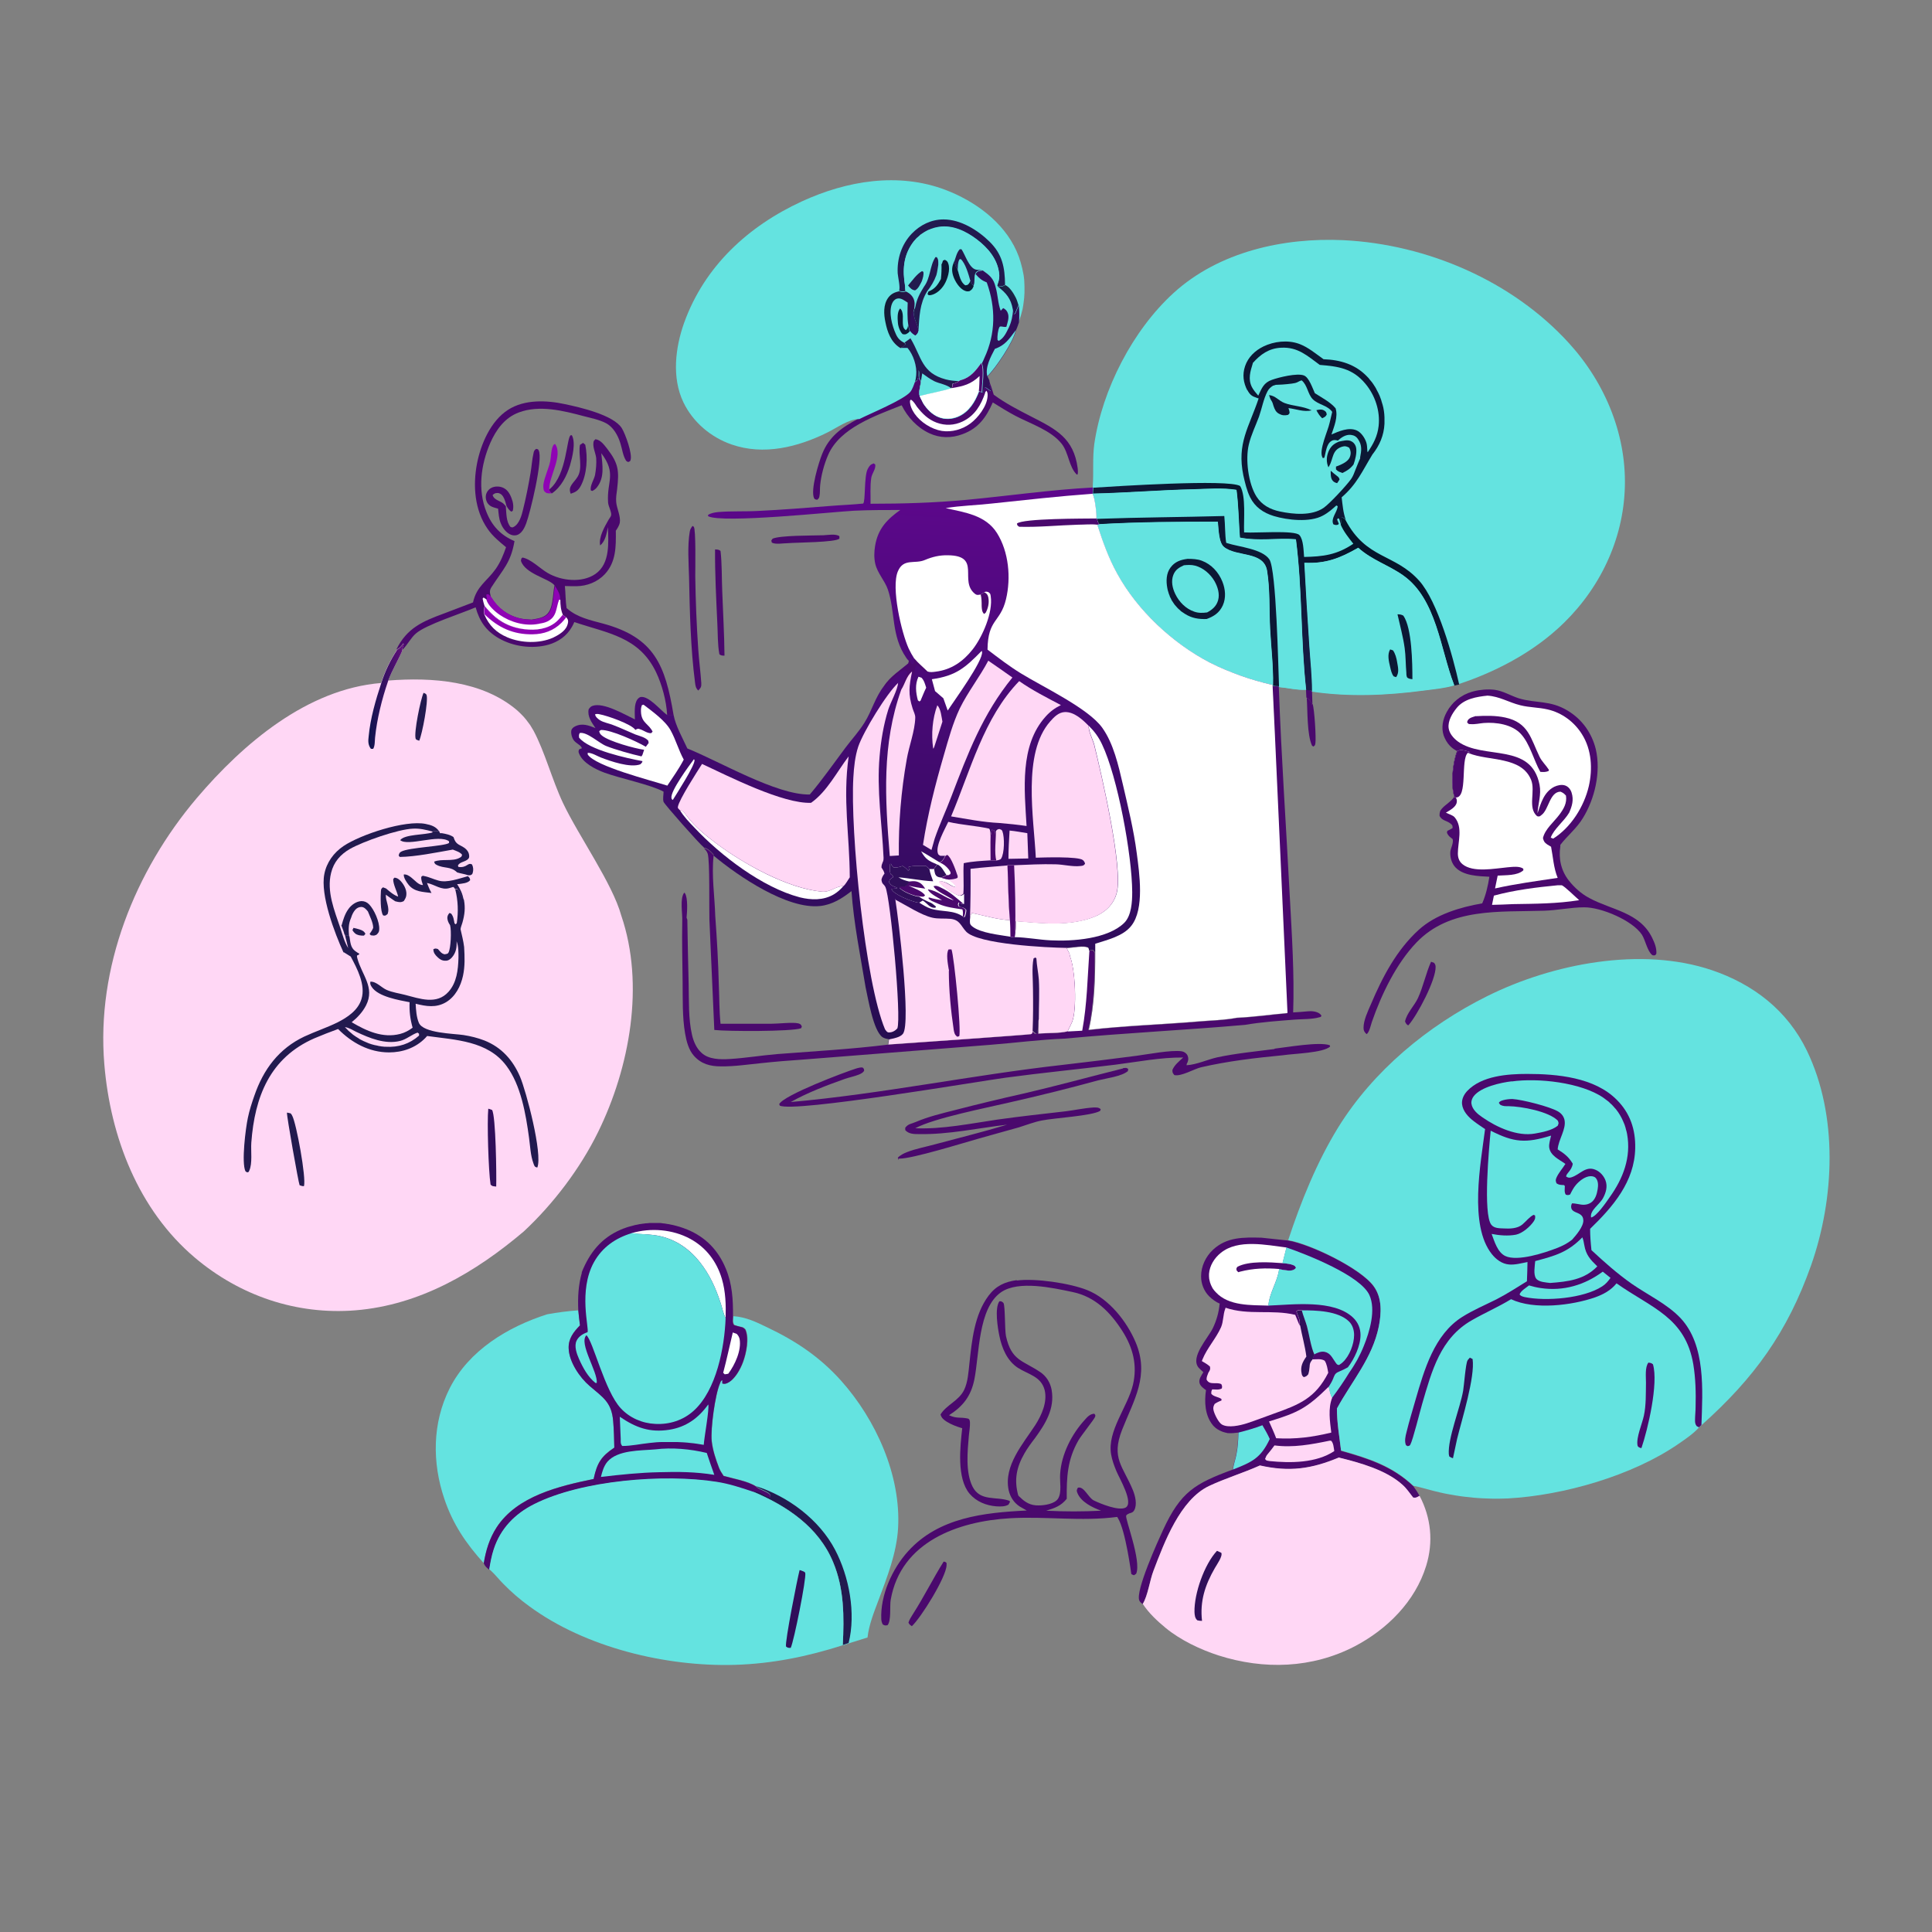<?xml version="1.0" encoding="UTF-8"?> <svg xmlns="http://www.w3.org/2000/svg" xmlns:xlink="http://www.w3.org/1999/xlink" version="1.1" viewBox="0 0 1024 1024"><rect x="0" y="0" width="1024" height="1024" fill="#808080" stroke="none"/><defs><style> .cls-1 { fill: url(#_Безымянный_градиент_4); } .cls-2 { fill: url(#_Безымянный_градиент_5); } .cls-3 { fill: #fff; } .cls-4 { fill: #221a4f; } .cls-5 { fill: #300f5a; } .cls-6 { fill: url(#_Безымянный_градиент_2); } .cls-7 { fill: #8f03b4; } .cls-8 { fill: #4a096d; } .cls-9 { fill: url(#_Безымянный_градиент); } .cls-10 { fill: #64e3e0; } .cls-11 { fill: url(#_Безымянный_градиент_3); } .cls-12 { fill: #0c1835; } .cls-13 { fill: #ffd7f5; } </style><linearGradient id="_Безымянный_градиент" data-name="Безымянный градиент" x1="536.5" y1="867.3" x2="533.5" y2="864.2" gradientTransform="translate(0 1023.3) scale(1 -1)" gradientUnits="userSpaceOnUse"><stop offset="0" stop-color="#1a2545"></stop><stop offset="1" stop-color="#1e134f"></stop></linearGradient><linearGradient id="_Безымянный_градиент_2" data-name="Безымянный градиент 2" x1="469.5" y1="853.8" x2="483.6" y2="854" gradientTransform="translate(0 1023.3) scale(1 -1)" gradientUnits="userSpaceOnUse"><stop offset="0" stop-color="#121c35"></stop><stop offset="1" stop-color="#2d114c"></stop></linearGradient><linearGradient id="_Безымянный_градиент_3" data-name="Безымянный градиент 3" x1="701.8" y1="755.1" x2="657.1" y2="680.3" gradientTransform="translate(0 1023.3) scale(1 -1)" gradientUnits="userSpaceOnUse"><stop offset="0" stop-color="#031428"></stop><stop offset="1" stop-color="#181d46"></stop></linearGradient><linearGradient id="_Безымянный_градиент_4" data-name="Безымянный градиент 4" x1="488.8" y1="472.9" x2="501.6" y2="774.1" gradientTransform="translate(0 1023.3) scale(1 -1)" gradientUnits="userSpaceOnUse"><stop offset="0" stop-color="#260d51"></stop><stop offset="1" stop-color="#5f078e"></stop></linearGradient><linearGradient id="_Безымянный_градиент_5" data-name="Безымянный градиент 5" x1="195.1" y1="654" x2="215" y2="654.7" gradientTransform="translate(0 1023.3) scale(1 -1)" gradientUnits="userSpaceOnUse"><stop offset="0" stop-color="#10144e"></stop><stop offset="1" stop-color="#630e7b"></stop></linearGradient></defs><g><g id="_Слой_1" data-name="Слой_1"><path class="cls-8" d="M692.2,365.6c1.1.1,2.2.2,3.2.5v.4c0,0,.2,6.5.2,6.5l-.4.2-.4-1c-.5-1.3-1.3-1.7-2.4-2.5,0-1.4-.2-2.8-.2-4.2Z"></path><path class="cls-8" d="M692.5,369.8c1.1.8,1.9,1.2,2.4,2.5l.4,1,.4-.2c1,2.7,1.9,17.9,1.5,20.7-.2,1.2-.1,1.2-1.1,1.9l-.7-.5c-2.7-5.8-2.3-18.5-2.8-25.3Z"></path><path class="cls-7" d="M292.5,261.5c-.5,0-1.4,0-1.8,0-1.3-.1-1.6-.5-2.4-1.4-.3-1.1-.4-2-.3-3.2.6-4.2,2.7-8.2,3.6-12.3.5-2.5.4-5.4,1.3-7.8.4-.9.4-1.1,1.3-1.5,4.4,6.1-3.3,17.3-3.1,24.1.3,1.1.6,1.2,1.4,2Z"></path><path class="cls-8" d="M309,234.7l1.2,1c1.4,6.7.9,15.6-2.3,21.7-1.4,2.6-2.7,3.4-5.4,4.3-1.7-4,1.7-5.7,3.7-9.1,2.8-4.7.2-11.6,1.2-16.8l1.7-1.1Z"></path><path class="cls-8" d="M291.1,259.4c.1-.1.3-.2.4-.3,9-7.7,8.8-27.5,11-28.4.2,0,.4,0,.6,0,2.2,4,.2,11.8-1,16-1.7,5.6-4.7,11.5-9.6,14.8-.8-.8-1.1-.9-1.4-2Z"></path><path class="cls-8" d="M436.4,283.7c2.3-.1,6.6-.9,8.5.5v1.3c-2.2,2-22.5,2-27.4,2.4-2.4,0-6.4.8-8.4-.3l-.3-1.1.7-1c4.3-1.8,21.2-1.6,26.9-1.8Z"></path><path class="cls-8" d="M758.3,509.7l1.8.6c.5.8.7.9.8,2,.3,6.9-9.7,25.8-14.4,31.1h-.3c-.9-.6-1.1-1.1-1.5-2,.9-4.4,4.9-8.3,6.8-12.3,2.9-6.3,4.2-13.1,7-19.4Z"></path><path class="cls-8" d="M500.3,827.7c1,.2.5,0,1.4.7,0,.5,0,.7,0,1.2-.2,6.4-13.6,27.9-18.4,32.3-1-.7-1.3-.8-1.8-1.9.5-1.7,1.6-3.2,2.5-4.7,5.8-9.1,10.5-18.6,16.2-27.7Z"></path><path class="cls-8" d="M379,291.2c1.2.1,1.9,0,2.9.8.8,7,.6,14.2.9,21.3.4,11.4,1.1,22.8,1.2,34.2-1.1,0-1.8,0-2.7-.7-1-5.2-.8-11.2-1.1-16.5-.6-13.1-1.3-26.2-1.2-39.2Z"></path><path class="cls-8" d="M367.1,278.8c.2.1.5.2.6.4,1.2,1,.8,22.5.8,26.3.2,12.9.7,25.9,1.6,38.8.4,5.9,1.2,11.8,1.6,17.7.1,2-.2,2.5-1.6,4-1.3-1.2-1.5-2.5-1.7-4.1-2.4-18.4-2.8-37.7-3.2-56.2-.2-7.5-.9-16.5.4-24,.2-1.2.7-1.9,1.4-2.9Z"></path><path class="cls-8" d="M268.1,268.3c.3,3.4.1,8.3,2.5,11,.7.2.9.4,1.6,0,3-1.5,4.3-6.1,5-9.1,1.6-6.4,2.9-13,4-19.5.6-3.5.8-7.2,1.6-10.6.2-1.1.5-1.6,1.4-2.2.9.3.9,0,1.3.8,2.5,4.5-4.5,33.1-6.6,38.7-.8,2.2-2.1,4.8-4.2,5.9-1.1.6-2.5.6-3.7.2-2.7-1-4.6-3.6-5.6-6.2-1-2.4-1.1-5.1-1.4-7.7-2.4-.7-4.5-1-5.8-3.3-.8-1.5-1-3.4-.3-5,.7-1.6,2.1-2.8,3.8-3.2,1.8-.5,4.1-.2,5.7.8,2.3,1.3,3.6,4.4,4.3,6.9.4,1.7.5,3.2.1,4.9l-.7.5c-1.2-.6-2.1-2-2.7-3.2-.4-1.6-.9-3.5-1.8-4.9-.6-1-1.7-1.8-2.9-1.8-1.2,0-1.8.3-2.6,1.1.9,3,4.5,2.9,6.3,5.1.2.2.4.5.6.7Z"></path><path class="cls-8" d="M373.2,449.6c1.8.2,3.9,2.2,5,3.6v.6c-1.1,10.3.6,21.3.9,31.7.9,12.3,1.6,24.5,1.9,36.8.3,6.7.2,13.6.9,20.3,9.1,0,18.1,0,27.2,0,3.6,0,11-.9,14-.2.7.2.9.3,1.4.7l.5,1-.4.9c-5,1.8-39.1,1.7-46,.9l-2.6-58.5c-.2-5.8.3-31.1-.9-34.9-.4-1.2-1.1-2-2-2.9Z"></path><path class="cls-8" d="M595.3,566.1c1.3,0,1.6-.4,2.7.5l-.2,1.1c-3.2,2.8-11.4,3.8-15.7,4.9-15.7,4.3-31.5,8.2-47.4,11.8-11.9,2.8-39.6,8.2-49.6,13.6,14.4.6,29.3-2.5,43.6-4.6,12-1.7,24.1-3,36.2-4.4,4.8-.6,9.7-1.7,14.6-2,1.5,0,2.7-.2,3.9.9l-.3.9c-4.6,2.7-24.1,3.7-31,5.1-4.1.8-8.1,2.4-12,3.6-7,2-14.1,3.9-21.1,5.9-8.2,2.3-35.5,10.8-42.3,10.7-.1,0-.3,0-.4,0v.8s-.5-1.3-.5-1.3l.4.5-.3-.6c1.3-1.2,3.1-2.2,4.7-2.8,4.8-1.9,10.4-2.9,15.4-4.3,12.6-3.4,25.3-6.5,37.8-10.3-15.4,1.8-31.1,5.3-46.7,5-2.6,0-5.4,0-7.3-2.1v-1.3c1.8-2.2,3-1.9,5.5-3,6.8-2.9,14-4.6,21.1-6.4,12-3.1,24-6,36.1-8.7,17.7-4.1,35.1-8.9,52.7-13.3Z"></path><path class="cls-8" d="M484.8,202.4l1.2-1c.8-1.5.7-2.8.7-4.5v-.7c.5,1,.4,2.2.3,3.2-.1,1.2.4,1.6,1.1,2.7-.4,2.3-1.3,5.5-.7,7.8l1.9,3.8c1.9,3.1,4.8,6,8.2,7.3,3.3,1.3,7,1.1,10.3-.3,5.7-2.5,8.9-7.7,11-13.3l1.5.3,1,.3c-.5-1.3-.4-1.3.1-2.6l.9-.2,2.7,1.9c-.2-1.1,0-.7-.3-1.6-.3-1.1-.7-2.2-.6-3.4,0-.2,0-.5,0-.7,1,2.6,1.8,5.1,2.6,7.8,6.4,4.7,13.1,8.1,20.1,11.7,12.9,6.6,22.3,11.3,24.4,27.3.1,1.1.2,2,0,3.1l-.4.3c-4.3-4-4.3-11.6-8.1-16.4-5.6-7.1-16.5-10.6-24.3-14.7-4.2-2.2-8.2-4.7-12.2-7.2-3.5,7.9-7.6,13.7-16,16.8-5.8,2.2-12,2.2-17.7-.5-6.4-3-11.5-8.5-14.6-14.8-13.7,5.5-32.8,11.9-39,26.4-2.1,4.8-3.7,10.8-4.2,16-.2,1.9,0,4.1-.4,5.9-.2,1-.4,1.1-1.2,1.8-.7-.2-1.2-.1-1.6-.8-2.1-4.2,2.5-19.2,4.3-23.6,3.7-9.2,10.4-14,19-18.5,6-3,23.8-10.3,27.2-14.5,1.1-1.4,1.8-3.5,2.4-5.2Z"></path><path class="cls-3" d="M522.1,208l.7-.9c.8,1,.7,2,.6,3.2-.4,5.1-5,11.1-9,14.1-4.3,3.2-9.9,4.8-15.2,4-5.5-.9-11.3-4.6-14.5-9.2-1.3-1.9-2.5-4.4-2.4-6.8l.5-.6c1.5,1,2.2,2.3,3.2,3.8,2.9,3.7,5.9,6.7,10.4,8.4,4.6,1.7,9.4,1.5,13.8-.6,6.5-3.1,9.8-8.8,12-15.3Z"></path><path class="cls-8" d="M675.6,555.8c6.4-.7,23.6-3.8,29.2-1.8l.2.7c-3.8,3.4-19.1,3.7-25,4.6-14.6,1.4-29.2,3.1-43.5,6.4-3.7.9-10.5,5-14.1,4.1-.9-1.2-1-1.2-1-2.7,1.1-2.7,3.6-4.6,5.7-6.6-12-.1-24,2.3-35.9,3.8-19.4,2.4-38.9,4.3-58.2,6.9-14.9,2-112,18.6-119.7,14.8l-.3-.8c2.5-4.8,34.7-17,41.2-19,1.1-.3,1.9-.5,3-.4.9.9.7.7.8,1.8-.8,1.1-1.7,1.5-2.9,2-2.3.9-4.8,1.4-7.2,2.2-9.6,3.4-19.9,7.3-28.8,12.3,48.3-4.3,96-14.3,144.2-19.7,13-1.5,26-3.1,39-4.8,6.1-.8,18.4-3.2,24-2.4,1.3.2,2.5,1,3.1,2.2.6,1.3.5,2.4,0,3.7-.5,1.1-.4.5-.5,1.5,5.3-.3,11-3,16.3-4.2,9.9-2.1,20.3-3.1,30.3-4.4Z"></path><path class="cls-8" d="M268.3,290.1c-3.6-3-7.1-5.8-9.8-9.7-7-10-7.9-23-5.7-34.6,2-10.4,7.3-22.7,16.5-28.6,8.7-5.6,20.4-5.1,30.1-3,8.1,1.7,25.9,5.8,30.2,12.8,1.8,2.9,5.7,13.5,4.6,16.9-.2.7-.6.7-1.3,1l-1-.6c-1.8-2.8-2.1-6.3-3.1-9.4-1.3-4.2-3.8-8.7-7.8-10.7-3.5-1.8-7.7-2.6-11.5-3.6-10.9-2.9-23.5-6.1-34.5-2-7.5,2.8-12.1,9.2-15.2,16.3-4.9,11.3-6.7,24.7-2,36.4,2.9,7.4,7.6,12.4,14.9,15.5-2,11.6-6.1,14.9-12.2,24.4-1.3,2-.8,3.1-.3,5.3,3.5,5.7,8.6,9.6,15.2,11.2,2.1.5,4.2.6,6.3.7,2.4-.4,5-.7,7.1-2,4.7-2.8,4-11.2,5.1-16.1-.1-.1-.2-.3-.3-.4-3.3-3.4-15.2-5.8-17.5-12.6.2-1,0-1.2.8-1.8,4.5.8,9.4,5.9,13.4,8.2,7.2,4.2,18.2,5.4,25.3.5,4-2.8,5.7-7,6.4-11.7.6-4.3.4-8.8.2-13.1-.7,3.4-1.3,7.4-4.1,9.7-.9-4.4,2.4-10,4.5-13.7.3-.6,1.2-1.6,1.3-2.2.4-1.8-1.5-4.8-1.6-6.9-.8-11.2,4.7-15.1-3.6-26.1.6,6.2,1.9,12.9-2.4,18.2-.7.8-1.3,1.3-2.3,1.8l-.8-.2c-.7-2.4,1.7-5.8,2.2-8.3.5-2.8.8-6.1.6-8.9-.3-2.9-2.3-6.4-1.2-9.2l.8-.8c2.7.3,4.6,3,6.2,5,6.1,7.9,6.4,11.7,5.3,21.4-.3,2.2-.7,4.6-.5,6.9.3,3.5,2.5,7.5,1.9,11-.3,1.5-1.3,3-2.1,4.2.1,8.3.2,16.6-5.9,23.1-3.9,4.1-9.3,6.2-14.9,6.3-2.1,0-4.1,0-6.2-.1.4,3.9.3,7.9.9,11.7l.5.4c5.3,4.6,12.2,6,18.8,7.8,27.4,7.4,33,22.2,37.4,48.4h-3.4c-.4-7.4-2.7-16-5.9-22.7-9.1-18.8-25.6-20.5-43.3-26.5-.4.9-.8,1.8-1.3,2.6-2.7,4.8-7.2,7.9-12.4,9.4-8.6,2.4-18.8,1-26.5-3.5-6.6-3.9-10.1-9-12.1-16.3-7.6,3.3-26.1,9.1-31.6,13.8-2.8,2.4-4.4,5.9-7,8.5-.1.1-.3.2-.4.4-.5-1.1.8-2.4.7-3.8-.8,1.1-1.6,2.3-2.9,3-.3.2-.5.3-.8.4,5.6-11.4,14-14.9,25.1-19l15.5-5.9c1.9-8.6,7.3-11.1,12-17.7,2.6-3.7,4.1-7.5,5.6-11.8Z"></path><path class="cls-3" d="M256.9,321.4c5.5,7,12.1,11.1,21,12.1,5.8.7,12.1,0,16.7-3.9,1.3-1.1,2.4-2.5,3.5-3.8l2,1.4c.2.2.6.6.7.9.6,1.1.2,2.5-.2,3.5-1.1,3-4.8,5.1-7.5,6.4-7.3,3.2-16.9,2.9-24.2-.2-5.9-2.5-9.7-6.3-12.2-12.1-.4-1.6-.2-2.6.1-4.3Z"></path><path class="cls-7" d="M256.9,321.4c5.5,7,12.1,11.1,21,12.1,5.8.7,12.1,0,16.7-3.9,1.3-1.1,2.4-2.5,3.5-3.8l2,1.4c-.8,1-1.6,2-2.5,2.9-4.2,4.2-9.4,6-15.2,6.1-10.3.2-18.3-3.5-25.6-10.6-.4-1.6-.2-2.6.1-4.3Z"></path><path class="cls-7" d="M294,310.3c1.5,2.4,3.1,4.8,2.9,7.6,0,2.8.2,5.3,1.3,8-1.1,1.3-2.2,2.7-3.5,3.8-4.6,3.9-10.9,4.6-16.7,3.9-8.9-1-15.5-5.2-21-12.1-.5-1.4-.8-2.7-1.1-4.1l.5-.6,1.5,1c.7-.4-.5-1.6,0-2.8h1c0-.1,1.6,1.6,1.6,1.6,3.5,5.7,8.6,9.6,15.2,11.2,2.1.5,4.2.6,6.3.7,2.4-.4,5-.7,7.1-2,4.7-2.8,4-11.2,5.1-16.1Z"></path><path class="cls-3" d="M256.9,321.4c-.5-1.4-.8-2.7-1.1-4.1l.5-.6,1.5,1c.6,3,4.7,6.6,7.1,8.2,5.7,3.9,13.4,6.1,20.3,4.8.3,0,.6-.1.9-.2,1.4-.2,2.7-.5,4-1.1,5.1-2.5,4.5-6.8,6.2-11.5h.7c0,2.7.2,5.3,1.3,7.9-1.1,1.3-2.2,2.7-3.5,3.8-4.6,3.9-10.9,4.6-16.7,3.9-8.9-1-15.5-5.2-21-12.1Z"></path><path class="cls-8" d="M674.6,363.5c1.1.1,2.1.2,3.2.2v.4c1.3,37,3.9,73.9,5.8,110.8,1.1,20.5,2.5,41.3,1.8,61.7,2.7-.2,5.4-.3,8-.6,1.8-.2,4.6.1,6.1,1.3.5.4.5.5.9,1-.5.9-.1.6-1.2.9-3.8,1.1-8.8.9-12.8,1.2-8.8.7-17.8,1.3-26.5,2.8-31.9,2.8-63.8,4.3-95.7,7.3-13.1.5-26.5,2.3-39.6,3.3l-99,7.8c-7.4.5-14.8,1.1-22.2,1.9-7.1.7-14.2,1.8-21.3,1.7-5.6,0-10.4-1.2-14.3-5.6-2.8-3.1-4-7.8-4.7-11.9-1.5-8.8-1.2-18.4-1.3-27.4-.1-10.5-.4-21.1-.2-31.6v-.6c.2-3.9-1.4-12,1.1-15,0,.1.2.2.3.3,1.7,2.4,1.2,10,.9,13l.4,1.1c.2,11.4.4,22.8.7,34.1.2,8.8-.2,18.4,1.8,27,.8,3.4,2.3,7,5,9.4,3.8,3.6,10.1,3.6,15,3.3,8.3-.5,16.7-1.9,25-2.6,19.5-1.5,39.2-2.6,58.7-5,7.6-.5,74.9-5.2,75.7-5.5.8-.3.7-.9.9-1.6.4.5.9.9,1.3,1.3h.7c.9-2.3.4-5,.9-7.3,0-.1,0-.3.1-.4v7.7c4.7-.4,11.1,0,15.6-1.2.2-.9,0-.5.5-1.4.6-1.2,1.2-2.3,1.7-3.5,2.8-6.5,1.7-28.4-1.1-34.9l-.2-1.3-1.6-3.1c3,0,9.5-1.6,11.7,0l.4,1.5c.7-.2,1.3-.3,2-.4l1.1,1.3c0,13.5-.3,27.9-3.4,41.1,19.1-2.2,38.4-2.8,57.5-4.4,6.9-.6,14.2-.7,21-2,8.9-.4,17.9-1.7,26.8-2.5l-7.7-173.5Z"></path><path class="cls-3" d="M565.3,502.5c3,0,9.5-1.6,11.7,0l.4,1.5c-1,14.2-1.2,28.2-3.8,42.3-2.5.1-5,.3-7.6.4.2-.9,0-.5.5-1.4.6-1.2,1.2-2.3,1.7-3.5,2.8-6.5,1.7-28.4-1.1-34.9l-.2-1.3-1.6-3.1Z"></path><path class="cls-8" d="M538.9,678.7c9.8-1.3,28.2,1.4,37.4,5.1,11.5,4.6,20.9,16.5,25.6,27.6,7.5,17.7-.9,30.5-7.2,46.5-5.9,15.1.6,19.3,5.8,32,1.2,3,2.3,7.5.7,10.5-.5,1-1.2,1.3-2.2,1.6-.2,0-.4.1-.6.2-.5.2-1.3.6-1.5,1.1-.7,1.6,8.2,24,5.3,30.8-.2.1-1,.8-1.2.8-.5-.2-1-.3-1.4-.7,0,0-3-23.1-7.1-29.6-.1-.2-.2-.4-.4-.6-18.9,2.5-37.9-.4-56.8.7-27.5,1.6-57.8,12.4-63.2,43.2-.6,3.2.4,11.1-1.7,13.5-1.3.2-1.4.2-2.5-.4-.5-.9-.7-1.7-.8-2.7-.6-12.8,5.9-27,14.3-36.2,16.2-17.8,40.1-20.4,62.8-21.5-1.2-.7-2.5-1.4-3.7-2.1-3.1-2-5.1-5.1-5.9-8.7-2.7-13,7.7-24.6,14.2-34.6,3.3-5.2,6.4-12.1,4.9-18.4-1.9-7.4-8.8-8.3-14.3-11.9-5.6-3.7-8.4-10.4-9.7-16.8-.9-4.3-2.6-14.7,0-18.4h.9c.4.3,1.1.5,1.3,1,.9,1.6.6,14.1,1.3,17.5,2.9,13.1,8.9,12.8,18.1,19,3.3,2.2,5.4,5.6,6.1,9.5,1.7,10-3.3,17.9-8.8,25.5-2,2.6-4,5.3-5.6,8.1-4.2,7.3-5.6,14-3.3,22.3.3.4.6.7,1,1,2.8,2.8,5.7,4.4,9.8,4.3,3.1,0,8.5-.8,10.3-3.6,2.1-3.4.8-9.1,1.1-13,.6-10.4,6.1-21.2,13.1-28.8,1.4-1.6,2.8-3.1,5-3.2.6.8.7.7.4,1.7-.4,1.2-7.3,9.8-8.8,12.4-5.9,10.3-6.3,19.5-6.2,31-3.1,3.8-6.3,4.9-10.9,6.3,9.7.5,19.4.5,29.1,0-4.6-1.7-10.7-4.6-12.6-9.5-.5-1.2-.3-1.6.3-2.7,3.3-.9,5.5,5.4,8.5,6.8,3.5,1.7,13,5.6,16.7,3.8,4.7-2.4-3.3-15.7-4.8-19.4-1.2-2.9-2.3-5.9-2.8-8.9-2.1-12.4,8.8-25.1,11.6-36.9,2.4-10.3,0-19.6-5.6-28.4-6.4-10-14.4-18.2-26.4-20.7-10.5-2.2-28.6-6.3-37.9.1-12.3,8.5-11.5,33.2-14.2,46.4-1.8,8.7-6,14.1-13.4,18.8,4.1,1.9,5.8.9,9.7,1.7,1.2.2,1.3,1,1.4,2.1.1,2.3-.4,5-.6,7.2-.7,8.1-1.8,19.1,1.9,26.7,4.1,8.3,12.8,5.1,19.7,7.7l.2.6-.8,1.4c-1.9,1.1-4.2,1-6.3.9-5.5-.4-10.7-2.5-14.3-6.7-6.9-8.2-5-24.9-3.9-34.7-2.7-.8-5.7-1.9-8.1-3.4-1.6-1-2.9-2-3.4-3.9,3.1-5.1,9.7-7.2,12.5-13,2-4.1,2.3-9.4,2.8-13.9,1.3-12.1,2.6-26,10.2-36.1,3.9-5.2,8.6-7.3,14.9-8.2Z"></path><path class="cls-10" d="M306.5,694.4c.3,2.7.5,5.4.9,8-3.4,3.5-6.2,7-6,12.2.3,7.1,5.9,15.3,11.1,19.9,7.1,6.1,11.6,8.6,12.5,18.7.4,4.6.5,9.3.6,14-6.9,4.5-9.1,8.1-10.8,16.2v.4c-18.4,3.8-40.7,9-51.6,25.7-3.8,5.9-5.6,12.1-6.8,19-9.4-10.4-16.4-20.7-20.9-34.1-6.5-19.2-6.4-40.2,2.8-58.5,10.2-20.2,30.8-32.6,51.7-39.3,5.5-1,11-1.7,16.5-2.1Z"></path><path class="cls-8" d="M772.4,398.1c-.1,0-.3-.1-.4-.2-.4-.2-.8-.4-1.2-.7-.4-.2-.7-.5-1.1-.8-.4-.3-.7-.6-1-.9-.3-.3-.6-.6-.9-1-.3-.3-.6-.7-.8-1.1-.3-.4-.5-.7-.7-1.1-.2-.4-.4-.8-.6-1.2-.2-.4-.3-.8-.5-1.2-1.4-4.2-.5-8.7,1.6-12.5.2-.3.4-.7.6-1,.2-.3.4-.7.6-1,.2-.3.5-.6.7-.9.2-.3.5-.6.7-.9.3-.3.5-.6.8-.9.3-.3.5-.6.8-.8.3-.3.6-.5.9-.8.3-.3.6-.5.9-.7.3-.2.6-.5.9-.7.3-.2.6-.4,1-.6.3-.2.7-.4,1-.6.3-.2.7-.4,1-.5s.7-.3,1.1-.5c.4-.2.7-.3,1.1-.4.4-.1.7-.3,1.1-.4.4-.1.7-.2,1.1-.3,3.5-.9,7.4-1.2,11-.8,4.6.6,8.5,3.1,12.8,4.5,9.2,2.8,16.6.9,25.9,6.5,7.7,4.6,12.9,11.9,15,20.5,2.8,12-.5,26.3-6.9,36.6-3.2,5.3-8.1,9.2-11.9,14.1v.8c-1,6.5.4,12.9,4.5,18.1,2.9,3.7,6.7,7.1,10.9,9.3,11.8,6.4,26.7,7.5,33.3,21.1,1.3,2.7,2.4,5.4,2.2,8.4l-.6.8c-.6,0-1.1.3-1.7-.2-2.5-2.1-3.5-7.7-5.3-10.6-4.9-7.6-21.7-14.7-30.7-14.6-7,0-14.1,1.6-21.2,1.8-23.6.8-49.8-1.8-67.7,16.9-10.7,11.2-18.5,27.4-23.6,42.1-.5,1.5-1.4,5.7-2.8,6.4-1.1-1-1.6-1.8-1.6-3.3,0-4.1,2.3-8.8,3.9-12.5,6.1-14.4,13.6-28.8,25.4-39.5,8.9-8.1,22-12,33.6-14,2-4.6,3-9.1,3.8-14.1-5.8-.3-13.8-.5-18-5-2-2.1-2.9-5.3-2.7-8.2.2-2,1.9-4.9,1.2-6.8-1.5-1.2-2.2-1.5-3-3.3l.2-1,.8-.4c.7-.3,1.3-.7,2-1.1,0-1.2,0-1.5-1-2.3-2-1.7-4.5-1.5-5.9-4.1-.1-1.7.2-2.8,1.3-4,2-2.2,4.9-3.7,6.5-6.2-2.1-6.4-1-18,1.5-24.3Z"></path><path class="cls-3" d="M825.7,469.2c0,0,.2,0,.2,0,0,0,1.8,0,1.8,0,1.4.3,7.7,6.6,9.3,7.9-11.6,1.9-23.4,1.9-35.1,2.1-3.7.2-7.4.3-11.1.4l1-4.9c11.1-3,22.5-4.4,33.9-5.5Z"></path><path class="cls-3" d="M788.4,368.7c6.4.4,11.3,3.6,17.4,5.1,4.7,1.2,9.7,1.1,14.4,2.2,7.6,1.7,14.2,6.6,18.3,13.2,5.1,8.1,5.7,18.3,3.6,27.5-2.5,10.8-9.5,21.9-18.9,27.8l-1.3-.6,1.5.5-1.5-.5.6.9-.6-.8c1.6-4.6,7.2-8.8,9.8-13.3,1.5-3.4,2.5-6.7,1.3-10.5-.5-1.7-1.7-3.3-3.5-3.9-1.8-.6-4-.1-5.7.7-5.5,2.8-7.1,8.7-8.9,14.1.3-5.1,2.1-9.9,1.1-15.1-4.4-22.7-29.6-13.1-43.3-23-2.3-1.7-4.5-4.2-4.9-7.1-.5-3.8,2-7.9,4.3-10.7,3.9-4.8,10.5-5.9,16.3-6.5Z"></path><path class="cls-8" d="M782.2,379.6c5.2-.3,10.5-.4,15.6.7,12.4,2.7,13.5,11.1,18.2,20.8,1.2,2.5,3.5,4.6,5,7l-.3.6c-1.6.6-2.7.5-4.3.4-3.5-6.2-5.5-14.9-10.3-20.1-4.7-5.1-13.1-6.3-19.7-5.8-2.2.2-4.7.8-6.9.6-1.1,0-1.2,0-1.9-1,.1-.4.2-.7.4-1.1,1-1.4,2.8-1.7,4.3-2.2Z"></path><path class="cls-3" d="M772.4,398.1c1.6-1,3.7-.4,5.4.1.7.2.8.2,1.4.5l-1.2.3c.2,0,.3.2.5.2,10.4,4.3,27.8,1.5,33,14.1,2.5,6.1-2,14.8,3.2,19.3,1.2.3,1.3.2,2.3-.6,3.9-2.8,4.3-12.3,10.1-12.4,1.4.6,1.9,1,2.9,2.1.6,4-1.2,7-3.5,10.1-2.9,3.9-7.6,7.6-8.7,12.4.4,1.7.8,2.4,2.3,3.4.7.4,1.3.8,2,1.2,1.1,5.6,1.3,11.1,3.5,16.5-11.2,1.7-22.1,3.1-33.2,5.6l1.4-6.8c4.3-.3,10.4.1,13.6-2.8v-.8c-1.8-1.6-6-1-8.4-.8-6.7.6-18.3,3-23.9-1.7-1.7-1.4-2.4-3.4-2.4-5.6,0-6.2,2.8-13.9-1.7-19.2-.9-1.1-3.1-1.7-4.3-2.3-.1,0-.2-.1-.3-.2,2-1.2,5.3-2.9,5.7-5.4.2-.9,0-1.7-.4-2.5l-.7-.3c-2.1-6.4-1-18,1.5-24.3Z"></path><path class="cls-8" d="M772.4,398.1c1.6-1,3.7-.4,5.4.1.7.2.8.2,1.4.5l-1.2.3c-4,3.6.1,23.8-6.4,23.7l-.7-.3c-2.1-6.4-1-18,1.5-24.3Z"></path><path class="cls-10" d="M388.6,697.6c6.7.4,12.2,3.1,18.2,6,15.1,7.2,27.7,15.6,39,28.2,18.4,20.6,31.8,50.1,30.2,78.2-.8,13.3-5.8,25.9-10.4,38.2-2.4,6.4-5,12.8-5.8,19.7l-9.9,3.1-3.1,1.1c.7-15,.8-29.8-5.1-43.9-7.7-18.7-24.6-29.9-42.6-37.5,3.4-1,6.1,2.3,9.2,3.1,0-.3.1-.6.1-.9,0-2.2-6.1-3.2-7.6-5.1-4.5-2.9-12-4.1-17.2-5.6-.9-1.4-1.8-2.7-2.4-4.2-1.7-4.4-3.4-9.5-3.9-14.2-.7-6.5,1.8-24.8,4.4-30.7.4-.8.4-1.3,1.3-1.7v1.8c.9.4,1.8.2,2.8-.3,3.8-1.8,6.8-7.3,8.2-11.2,1.7-4.6,3.3-12.5,1.2-17.1-.8-.9-1.3-1.2-2.5-1.4-1.2-.2-2.3-.6-3.5-1-.9-1.6-.6-2.8-.5-4.6Z"></path><path class="cls-4" d="M400.7,787.7c17,5.4,33.5,17.7,41.9,33.7,7.5,14.3,11.1,33.6,7.2,49.4l-3.1,1.1c.7-15,.8-29.8-5.1-43.9-7.7-18.7-24.6-29.9-42.6-37.5,3.4-1,6.1,2.3,9.2,3.1,0-.3.1-.6.1-.9,0-2.2-6.1-3.2-7.6-5.1Z"></path><path class="cls-8" d="M646.6,691c-2.2-.9-4-2.3-5.7-3.9-2.8-2.8-4.3-6.7-4.3-10.6,0-5.3,2.4-10.4,6.2-14,7.4-7,16.4-6.7,25.8-6.5l14.1,1.5c11.6,1.9,38.7,14.8,45.5,24.5,4.4,6.2,4,14.1,2.6,21.2-3.4,16.7-14.3,28.9-22.2,43.5,0,7.6,1.3,14.8,2.2,22.3,14.5,4.1,27.1,8.1,38.3,18.7,1.2,1.7,2.4,3.4,3.3,5.2-1.4.7-1.8,1.2-3.4.9-1.9-2.4-3.5-4.7-5.7-6.8-8.6-7.8-22.7-11.8-33.8-14.4-14.4,6.1-26.2,7.7-41.8,4.2-8.8,4-18.3,6.8-27,10.9-15.3,7.3-23.6,29.9-29.4,44.9-1.9,5.1-3,13.3-5.7,17.6-.6-.5-1.3-1-1.7-1.8-2.4-4.8,10.1-32.2,12.6-37.6,9.3-20.1,16.8-24.5,36.9-31.9.3-2.5,1.2-5,1.7-7.4.9-4.1,1.1-8,1.2-12.2-1.7.2-3.4.4-5.1.3-.4,0-.8,0-1.2-.2-.4,0-.8-.2-1.2-.3-.4-.1-.8-.2-1.2-.4-.4-.2-.8-.3-1.1-.5-.4-.2-.7-.4-1.1-.6-.3-.2-.7-.5-1-.7-.3-.3-.6-.5-.9-.8-.3-.3-.6-.6-.8-.9-4.1-5.1-4.4-12.3-3.5-18.4-1.3-.9-3-2.2-3.4-3.7-.6-2,1-4.1,2-5.8-.8-.8-1.7-1.5-2.5-2.4-4.7-5.6,5.2-15.9,7.6-21.1,1.9-4,3.1-8.2,3.5-12.6Z"></path><path class="cls-10" d="M656.4,759.3c4.3-1.1,8.6-2.3,12.7-3.9,1.4,2.4,2.8,4.8,3.9,7.3-4.8,10.2-9.4,12.2-19.5,16.2.3-2.5,1.2-5,1.7-7.4.9-4.1,1.1-8,1.2-12.2Z"></path><path class="cls-13" d="M704.8,763.6h.7c1.3,1.2,1.4,3.8,1.7,5.5-9.6,6.4-23.2,6.4-34.3,5.3-1.2-.3-1.6,0-2.4-1.1.4-1.1.7-1.8,1.4-2.6,1.3-1.5,2.4-3,3.6-4.6,9.9,1.3,19.5-.5,29.2-2.5Z"></path><path class="cls-13" d="M704.3,735c.5,1.9.8,4.1,1.8,5.8-2.3,5.7-1.2,12.6-.5,18.5-10,2.4-18.9,3.6-29.2,3-1.1-3-2.5-5.9-3.8-8.9,15.7-4.8,20.1-7.1,31.7-18.5Z"></path><path class="cls-10" d="M689.9,694.5c7.5,0,19.2.2,25.1,5.9,1.9,1.9,2.7,4.6,2.7,7.2,0,4.7-2.4,11.1-6,14.4-.6.6-1.3,1-2,1.5-1.2-.2-1.1-.4-1.8-1.3-1.7-2.3-2.6-5-5.8-5.7-1.9-.4-4,.5-5.6,1.4-1.8-3.9-2.8-10.7-4-15.1-.8-2.8-1.9-5.5-2.7-8.3Z"></path><path class="cls-3" d="M672.3,692c-9.2-.3-21.1.3-27.9-7.1-.3-.3-.6-.7-.9-1-.3-.4-.5-.7-.8-1.1-.2-.4-.4-.8-.6-1.2-.2-.4-.4-.8-.5-1.2-.2-.4-.3-.8-.4-1.3-.1-.4-.2-.9-.3-1.3,0-.4-.1-.9-.1-1.3,0-.4,0-.9,0-1.3.3-4.4,2.9-8.5,6.3-11.2,9.2-7.4,24.1-4.1,34.8-2.8-.7,2.8-1.4,5.5-2.1,8.3,2.3.2,4.5.3,6.5,1.4l.7,1c-.7,1-1.5,1.4-2.7,1.5-2,.2-4.4-.4-6.3-.7-.9,6.6-5.2,12.5-5.7,19.3Z"></path><path class="cls-8" d="M678.1,672.6c-7.2-.6-13.8-.4-20.8,1.4l-1,.3-.9-1c-.1-1.1-.2-1,.5-1.9,6.1-3.2,17.3-2.4,23.9-1.9,2.3.2,4.5.3,6.5,1.4l.7,1c-.7,1-1.5,1.4-2.7,1.5-2,.2-4.4-.4-6.3-.7Z"></path><path class="cls-10" d="M681.9,661.2c11,3.8,39.2,14.9,43.9,25.2,3.6,7.9.1,19.5-3,27.1-1,2.5-2.1,4.8-3.4,7.2-1.3,2.3-2.7,4.6-4.2,6.7-2.8,4.6-5.9,9.1-9.2,13.5-1-1.7-1.3-3.9-1.8-5.8.9-1.4,1.8-2.9,2.4-4.4.1-.3.2-.5.3-.8.7-1.8,1.3-2.3,3.2-3.1,1.5-.6,2.9-1.3,4.3-2.1,3.4-4.4,6.7-11.4,6.7-17.1,0-3.5-1.3-6.7-3.9-9.2-10.3-9.8-31.9-6.9-45-6.4.6-6.8,4.9-12.7,5.7-19.3,2,.3,4.4.9,6.3.7,1.2-.1,2-.5,2.7-1.5l-.7-1c-2.1-1.1-4.2-1.2-6.5-1.4.7-2.8,1.4-5.5,2.1-8.3Z"></path><path class="cls-13" d="M649.5,693.1c12.2,4.2,24.7.8,37,3.8.7,1.8,1.5,3.6,2.2,5.4.5-1.9-.2-3.6-.9-5.3-.4-.9-.6-1.2-.6-2.2,1-.5,1.6-.4,2.7-.3.7,2.8,1.9,5.5,2.7,8.3,1.2,4.4,2.1,11.2,4,15.1l-1.1,2.6c2.2,0,4.7-.5,6.6.7,1.2,1.8,1.5,4.3,1.9,6.4-6.8,13.4-15.2,16.8-28.7,21.6-4.8,1.7-9.6,3.6-14.5,5.2-3.5,1.1-9.8,2.6-13.2.6-1.8-1.1-3.9-5.4-4.4-7.5-.3-1.3-.1-2.2.6-3.4,1.2-.8,2.2-1.3,3.6-1.8v-.8c-1.7-1.2-4.2-1.2-5.4-2.8,0-1.1,0-1.4.5-2.3,1.8,0,3.5.4,5.1-.5.2-1.2.2-1.2-.3-2.3-2.9-1.3-6.1.8-7.8-2.4,0-1.4.4-2.2.9-3.5,0,0,0-.1.1-.2.8-1.3,1.1-1.7.8-3.2-1.3-1.2-2.8-2-4.3-2.9.1-.3.2-.5.3-.8,2.5-6.2,7.2-11.1,9.9-17.2,1.3-3.1,1-6.6,2.2-9.7,0-.2.2-.5.3-.7Z"></path><path class="cls-5" d="M688.8,702.4c.5-1.9-.2-3.6-.9-5.3-.4-.9-.6-1.2-.6-2.2,1-.5,1.6-.4,2.7-.3.7,2.8,1.9,5.5,2.7,8.3,1.2,4.4,2.1,11.2,4,15.1l-1.1,2.6c-1.2,1.5-1.4,2-1.5,3.9-.1,1.4-.3,2.6-.7,3.9-.9,1-1.1,1.2-2.4,1.5-.8-.7-.9-.9-1.1-1.9-.8-3.7.5-6.1,2.5-9-.7-5.6-2.3-11-3.3-16.5Z"></path><path class="cls-8" d="M308.3,674.4c4.2-10.4,10.3-18.2,20.8-22.7.7-.3,1.4-.6,2.1-.8.7-.3,1.4-.5,2.1-.7.7-.2,1.4-.4,2.2-.6.7-.2,1.5-.4,2.2-.5.7-.2,1.5-.3,2.2-.4.7-.1,1.5-.2,2.2-.3.7,0,1.5-.1,2.3-.2.8,0,1.5,0,2.3,0,.8,0,1.5,0,2.3,0,.8,0,1.5,0,2.3.2.8,0,1.5.2,2.2.3.7.1,1.5.2,2.2.4.7.1,1.5.3,2.2.5.7.2,1.5.4,2.2.6.7.2,1.4.5,2.1.7.7.3,1.4.5,2.1.8,9.7,4,16.4,11,20.4,20.7,3.4,8.1,3.9,16.6,3.8,25.3,0,1.8-.5,3.1.5,4.6,1.2.4,2.3.7,3.5,1,1.2.2,1.6.5,2.5,1.4,2.1,4.7.5,12.5-1.2,17.1-1.4,3.9-4.4,9.4-8.2,11.2-.9.5-1.8.6-2.8.3v-1.8c-.8.3-.9.9-1.2,1.7-2.6,5.9-5.1,24.2-4.4,30.7.5,4.7,2.2,9.8,3.9,14.2.6,1.5,1.5,2.9,2.4,4.2,5.2,1.5,12.8,2.7,17.2,5.6,1.5,1.9,7.6,3,7.6,5.1,0,.3,0,.6-.1.9-3.1-.8-5.8-4.1-9.2-3.1-6.3-2-12.6-4.1-19.1-5.2-27.7-4.4-71.7-1-96.8,11.8-10.2,5.1-17.8,13-21.4,23.9-1.1,3.5-1.7,7.1-2.4,10.7-1.4-1.1-2.2-1.8-2.9-3.4,1.1-6.8,3-13.1,6.8-19,10.9-16.7,33.1-21.9,51.5-25.7v-.4c1.8-8.1,4-11.6,10.9-16.2-.1-4.7-.2-9.3-.6-14-.8-10.1-5.4-12.6-12.5-18.7-5.3-4.5-10.9-12.8-11.1-19.9-.2-5.2,2.6-8.7,6-12.2-.4-2.7-.6-5.3-.9-8-.3-7,0-13.2,1.9-20Z"></path><path class="cls-3" d="M388.3,706.2l2.2.8c.8.9,1.2,1.5,1.5,2.7,1.1,6-2.5,13.7-6,18.4-.6.2-1.3.2-1.9.3l-.8-.8c1.9-7.1,3.4-14.3,5.1-21.4Z"></path><path class="cls-3" d="M334.8,653.6c10.1-3,21.8-2,31,3,8.5,4.6,14.1,12.1,16.8,21.2,2,6.8,2.2,13.7,2,20.8-1.3-2.5-1.8-5.5-2.7-8.1-2.5-7.7-5.7-14.8-10.7-21.2-6.3-8.1-14.5-13.4-24.7-14.7-3.7-.5-7.5-.4-11.2-.9h-.5Z"></path><path class="cls-10" d="M375.4,744.4c.6,2.7-2.1,17-2.4,21.4-2.4-.4-4.7-.8-7.1-1-2.4-.3-4.8-.4-7.2-.5-2.4,0-4.8,0-7.2,0-2.4,0-4.8.2-7.2.5-4.8.5-9.7,1.6-14.5,1.6-1-1.2-.8-2.2-.8-3.7l-.5-11.8c8.5,5.8,15.9,8.5,26.2,6.9,8.9-1.4,15.4-6.1,20.6-13.3Z"></path><path class="cls-10" d="M347.3,768.2c8.9-1.1,18.6-.2,27.3,1.9,1.3,3.9,2.6,7.7,4,11.6-9.7-1.6-19.4-1.7-29.1-1.4-10.4.2-20.7,1.3-31,2.5.7-2.8,1.5-5.7,3.4-8,5.5-6.4,17.6-5.9,25.4-6.6Z"></path><path class="cls-10" d="M311.4,706.1c1-1.9-5-21.9,3.4-37.1,4.4-7.9,11.4-12.8,20-15.4h.5c3.7.5,7.5.5,11.2,1,10.2,1.3,18.4,6.7,24.7,14.7,5,6.4,8.2,13.5,10.7,21.2.9,2.6,1.4,5.6,2.7,8.1-.6,15.5-4.8,38.1-16.9,49.1-5.6,5.1-12.9,7.4-20.4,7-6.9-.3-13.6-3.2-18.3-8.3-8.5-9.1-14.7-35.8-18.2-38.7-4.2,4.3,6.1,19.4,5.5,25.3h-.7c-4-3.2-6.6-8-8.7-12.7-1.2-2.7-2.7-6.8-1.3-9.7,1.1-2.3,3.4-3.7,5.8-4.5Z"></path><path class="cls-13" d="M709.5,772.5c11.1,2.7,25.2,6.6,33.8,14.4,2.3,2,3.8,4.4,5.7,6.8,1.6.3,2-.2,3.4-.9,6.1,11.6,7.4,24.5,3.5,37.1-5.8,18.9-20.7,33.7-37.9,42.7-22.6,11.7-48.1,12.5-72.2,4.8-9.6-3.1-20.1-8.1-27.9-14.5-4.4-3.6-9.1-8-12.2-12.8,2.7-4.3,3.7-12.5,5.7-17.6,5.7-15,14.1-37.6,29.4-44.9,8.7-4.1,18.1-6.9,27-10.9,15.5,3.5,27.3,1.9,41.8-4.2Z"></path><path class="cls-5" d="M645.1,822l2.2,1c.9,1.8-2.4,6.3-3.4,8.1-5.2,9-8,17.6-6.8,28-.9,0-1.6-.1-2.5-.3-1.3-1.2-1.4-2.7-1.5-4.4-.2-9.8,5.2-25.2,11.9-32.4Z"></path><path class="cls-10" d="M259.3,831.8c.6-3.6,1.2-7.2,2.4-10.7,3.5-10.9,11.2-18.8,21.4-23.9,25.2-12.7,69.1-16.2,96.8-11.8,6.5,1,12.9,3.1,19.1,5.2,18,7.6,34.9,18.8,42.6,37.5,5.9,14.1,5.8,28.9,5.1,43.9-18.7,6-37.4,9.8-57,10.4-36.5,1.1-79.3-9.1-109.1-31-5-3.6-9.6-7.6-13.9-12-2.2-2.2-4.2-4.8-6.5-6.9l-.7-.6Z"></path><path class="cls-5" d="M423.9,832.2c.4.1.9.2,1.2.4.6.2,1.5.5,1.7,1.1.7,2.7-6,36.2-7.7,39.7-1.3,0-1.4.1-2.5-.7-.6-2.7,6-35.9,7.2-40.5Z"></path><path class="cls-10" d="M455.2,222.1c-5.3,0-12.1,4.9-16.8,7.2-15.6,7.7-33.6,12.2-50.6,6.3-11-3.8-20.5-11.8-25.6-22.4-6.2-13-4.3-28.9.4-42.1,10.8-30,34-51.3,62.5-64.4,23.7-10.9,51-15.5,75.9-6.1,15.6,5.9,30.9,17,37.8,32.5.3.7.6,1.5.9,2.2.3.7.6,1.5.8,2.3.3.8.5,1.5.7,2.3.2.8.4,1.5.6,2.3.2.8.3,1.6.5,2.4s.3,1.6.4,2.4c.1.8.2,1.6.2,2.4,0,.8.1,1.6.1,2.4,0,.8,0,1.6,0,2.4,0,.8,0,1.6-.1,2.4,0,.8-.1,1.6-.2,2.4s-.2,1.6-.3,2.4-.3,1.6-.4,2.4c-.2.8-.4,1.6-.6,2.3-.2.8-.4,1.5-.7,2.3-.2.8-.5,1.5-.8,2.3-.5,1.5-1,3-1.7,4.4-.9,5.6-10.7,20.2-15,24.3l1,2.1c0,.2,0,.5,0,.7-.1,1.2.3,2.2.6,3.4.3.9.2.5.3,1.6l-2.7-1.9-.9.2c-.5,1.3-.6,1.3-.1,2.6l-1-.3-1.5-.3c-2.1,5.6-5.3,10.8-11,13.3-3.3,1.4-7,1.6-10.3.3-3.4-1.3-6.3-4.3-8.2-7.3l-1.9-3.8c-.7-2.3.3-5.4.7-7.8-.7-1-1.2-1.4-1.1-2.7,0-1.1.2-2.2-.3-3.2v.7c0,1.7,0,2.9-.7,4.5l-1.2,1c-.6,1.7-1.3,3.8-2.4,5.2-3.5,4.2-21.3,11.5-27.2,14.5Z"></path><path class="cls-4" d="M476.5,154.2c.8-1.8-.5-7-.7-9.3-.4-7.7,2-15.3,7.4-21,4.5-4.7,10.4-7.6,16.9-7.6,9,0,18.1,5.6,24.4,11.8,6.8,6.7,8.1,13.6,8.2,22.9-1.2.8-2.3.8-3.7.9l-.5-.5c.1-.3.2-.7.3-1,.8-2.1,1.1-3.7.7-6-1-7.4-6-13.2-11.8-17.6-5.7-4.3-12.7-7.7-20-6.6-.3,0-.7.1-1,.2-.3,0-.7.2-1,.2-.3,0-.7.2-1,.3-.3.1-.7.2-1,.3-.3.1-.7.3-1,.4-.3.1-.6.3-1,.4-.3.2-.6.3-.9.5-.3.2-.6.3-.9.5-.3.2-.6.4-.9.6-.3.2-.6.4-.9.6-.3.2-.6.4-.8.7-.3.2-.5.5-.8.7s-.5.5-.8.7c-.2.3-.5.5-.7.8-.2.3-.5.5-.7.8-.2.3-.4.6-.6.8-5,7-5.4,14.6-4,22.7,0,1,0,1.9.2,2.9-1.4.2-2,.3-3.4-.2Z"></path><path class="cls-10" d="M479.7,151.6c-1.3-8.2-1-15.7,4-22.7.2-.3.4-.6.6-.8.2-.3.4-.5.7-.8.2-.3.5-.5.7-.8.2-.3.5-.5.8-.7s.5-.5.8-.7c.3-.2.5-.4.8-.7.3-.2.6-.4.9-.6.3-.2.6-.4.9-.6.3-.2.6-.4.9-.5.3-.2.6-.3.9-.5.3-.2.6-.3,1-.4.3-.1.7-.3,1-.4.3-.1.7-.2,1-.3.3-.1.7-.2,1-.3.3,0,.7-.2,1-.2.3,0,.7-.1,1-.2,7.3-1.1,14.3,2.3,20,6.6,5.8,4.4,10.8,10.2,11.8,17.6.3,2.3,0,3.8-.7,6-.1.3-.2.7-.3,1l.5.5c1.4,0,2.5,0,3.7-.9,2.3.7,4.6,4.5,5.7,6.7.6,1.2,1,2.6,1.4,3.9.3,3.1.3,5.9.1,9-.5,1.5-1,3-1.7,4.4-.9,5.6-10.7,20.2-15,24.3l1,2.1c0,.2,0,.5,0,.7-.1,1.2.3,2.2.6,3.4.3.9.2.5.3,1.6l-2.7-1.9-.9.2c-.5,1.3-.6,1.3-.1,2.6l-1-.3-1.5-.3c-2.1,5.6-5.3,10.8-11,13.3-3.3,1.4-7,1.6-10.3.3-3.4-1.3-6.3-4.3-8.2-7.3l-1.9-3.8c-.7-2.3.3-5.4.7-7.8-.7-1-1.2-1.4-1.1-2.7,0-1.1.2-2.2-.3-3.2v.7c0,1.7,0,2.9-.7,4.5l-1.2,1c.3-1.1.5-2.3.6-3.5.5-4.8-1.5-10.9-4.6-14.5-1.2,0-2.4,0-3.6,0-.2-.1-.3-.2-.5-.3-4.6-3-6.5-8.3-7.5-13.4-.9-4.2-1.2-9.2,1.4-12.9,1.5-2.1,3.4-3,5.9-3.5,1.4.5,2,.5,3.4.2-.2-1-.2-1.8-.2-2.9Z"></path><path class="cls-12" d="M482.3,175.4c-.3.4-.8,1-1.2,1.2-1.1.8-1.6.7-2.7.5-1.4-1.3-2.4-4.2-2.5-6.1-.2-2.3-.4-5.8,1.2-7.5,2.2,2,1.1,6.1,1.5,8.8.2,1.3.4,1.9,1.5,2.7,1-.9,1-1.4,1.2-2.7l.7,3,.3.3Z"></path><path class="cls-4" d="M481.3,151.3c2.1-2.4,4.6-6.1,7.4-7.6l.7.4c.3,1.7-.3,3.3-.8,4.9-.9,1.7-1.8,4-3.6,4.9-1.8-.2-2.6-1.3-3.8-2.7Z"></path><path class="cls-9" d="M532.7,151.1c2.3.7,4.6,4.5,5.7,6.7.6,1.2,1,2.6,1.4,3.9l-1.9,4.5-.6.2-.5-2.5c-1-5.6-3.4-8.5-7.8-11.9,1.4,0,2.5,0,3.7-.9Z"></path><path class="cls-12" d="M505.8,138.6c.4,1.6.9,3.1,1.8,4.4.9,2.6,1.6,6.8,4.1,8.2,1.1-.2,1.3-.3,2-1.2.2-.3.4-.8.6-1.2l.7,1.9c.2,0,.4.1.5.3.2.1.4.4.6.5-.6,1.5-.8,1.9-2.2,2.8-1,.2-1.6.2-2.5-.2-2.9-1.1-5.3-5.1-6.2-7.9-.9-2.9-.7-5,.6-7.7Z"></path><path class="cls-12" d="M499.2,139.9l.6-1.8,1-.4c1.1.6,1.4.8,1.8,2,1.2,3.2-.4,8.3-2.1,11.1-1.5,2.5-4.1,5-7.1,5.6-.6.1-.7.1-1.3,0l-.5-.6.5-1.3c3.4-1.3,4.9-3.5,6.6-6.6.3-2.7.4-5.3.3-8Z"></path><path class="cls-4" d="M489.7,152c3.6-4.8,3-11,6.1-15.7h.7c1,1.3.8,2.5.8,4.1-.3,1.8-.5,3.6-1,5.4-1.2,3.3-2.8,5.9-4.9,8.6-4,6.6-4.1,13.4-4.6,20.8-.5-3.6-2.5-5.8-2.6-9.8l.4-1.4c.3-.5.5-.9.6-1.5.7-4,2.4-7.1,4.5-10.5Z"></path><path class="cls-4" d="M505.8,138.6c.8-2.2,1.3-4.8,2.9-6.5h.9c2,2.9,4,10,7.7,10.8,1,.2,2.3.2,3.3.2-1.6.3-2.5.2-3.5,1.5,0,.1-.2.3-.2.4-.8,2.1,0,4.3-.9,6.4-.2-.2-.4-.4-.6-.5-.2-.1-.4-.2-.5-.3l-.7-1.9c-.2.4-.4.9-.6,1.2-.7,1-.9,1-2,1.2-2.6-1.4-3.3-5.6-4.1-8.2-1-1.3-1.4-2.8-1.8-4.4Z"></path><path class="cls-10" d="M507.6,143c.1-1.9,0-3.8.9-5.5l.7-.2c2.5,2.2,4.2,8.3,5.1,11.5-.2.4-.4.9-.6,1.2-.7,1-.9,1-2,1.2-2.6-1.4-3.3-5.6-4.1-8.2Z"></path><path class="cls-6" d="M479.9,154.4c1.8.7,3.5,2.1,4.3,3.9.8,1.9.6,3.6.3,5.6l-.4,1.4c0,3.9,2.1,6.2,2.6,9.8-.3,1.3-.6,1.7-1.6,2.6-1.2-.7-1.8-1.2-2.7-2.3l-.3-.3-.7-3c-.6-3.8-.4-7.9-.3-11.7-1.7-1.1-3.6-2.7-5.7-2.1-1.3.4-2.1,1.4-2.6,2.6-1.9,4.6,0,11.7,2,16.1,1,2.3,2.3,3.6,4.5,4.7l.6.6c-.4,1.2-1.5,1.5-2.6,2.2-.2-.1-.3-.2-.5-.3-4.6-3-6.5-8.3-7.5-13.4-.9-4.2-1.2-9.2,1.4-12.9,1.5-2.1,3.4-3,5.9-3.5,1.4.5,2,.5,3.4.2Z"></path><path class="cls-5" d="M482.1,175.2c0-3.5.4-7,1.5-10.3l.6.5c0,3.9,2.1,6.2,2.6,9.8-.3,1.3-.6,1.7-1.6,2.6-1.2-.7-1.8-1.2-2.7-2.3l-.3-.3Z"></path><path class="cls-4" d="M482.5,179.2c0,.2.2.3.3.5,5.7,9.7,5.7,18,18.5,21.4,2.3.6,4.6.8,7,.9-.2.2-.5.3-.7.5-.9.6-1.7.8-2.7,1,0,.2,0,.4,0,.6,0,1,0,.6-.3,1.6h-.3c-5.5,1.8-11.2,2.8-16.7,4.2-.7-2.3.3-5.4.7-7.8-.7-1-1.2-1.4-1.1-2.7,0-1.1.2-2.2-.3-3.2v.7c0,1.7,0,2.9-.7,4.5l-1.2,1c.3-1.1.5-2.3.6-3.5.5-4.8-1.5-10.9-4.6-14.5-1.2,0-2.4,0-3.6,0,1-.6,2.1-1,2.6-2.2l-.6-.6,3.3-2.4Z"></path><path class="cls-10" d="M488.1,202.2l.7-4.3c2,1.4,4.1,3,6.3,4.1,2.6,1.3,7.1,1.9,9.1,3.9-5.5,1.7-11.2,2.6-16.7,4.1-.7-2.3.3-5.4.7-7.8Z"></path><path class="cls-5" d="M520.7,143.2c3.8,2.7,5.9,4.3,7,9,1.2,4,1.2,8.7,2.7,12.5l1.3-1.4c1.3.6,2.2,1.6,2.6,3.1.6,2.2-.3,4.6-.9,6.8-1.4.4-3.3-.7-3.7.2-.8,1.6-1.2,5-1,6.8l.6.5c2.8-1.4,4.1-4.5,5.4-7.1,1.5-3.2,2-6.2,2.3-9.6l.5,2.5.6-.2,1.9-4.5c.3,3.1.3,5.9.1,9-.5,1.5-1,3-1.7,4.4-.9,5.6-10.7,20.2-15,24.3l1,2.1c0,.2,0,.5,0,.7-.1,1.2.3,2.2.6,3.4.3.9.2.5.3,1.6l-2.7-1.9-.9.2c-.5,1.3-.6,1.3-.1,2.6l-1-.3c.1-3.8,1.4-12.1-.2-15.3.5-.9.9-1.8,1.3-2.8,6.1-13,6.1-26.8,1.3-40.1-2.7-1.1-4-2.2-5.9-4.4,0-.1.1-.3.2-.4,1-1.4,1.9-1.2,3.5-1.5Z"></path><path class="cls-10" d="M538.3,175.1c-.9,5.6-10.7,20.2-15,24.3-1.3-4.7,1.9-10.5,4-14.5,5.5-1.9,7.6-5.3,11-9.8Z"></path><path class="cls-3" d="M508.2,202c.9-.5.6-.4,1.3-.6,5-1.4,7.7-5,10.6-9,1.6,3.2.3,11.5.2,15.3l-1.5-.3c-2.1,5.6-5.3,10.8-11,13.3-3.3,1.4-7,1.6-10.3.3-3.4-1.3-6.3-4.3-8.2-7.3l-1.9-3.8c5.5-1.5,11.3-2.4,16.7-4.1h.3c.4-1.1.3-.8.3-1.7,0-.2,0-.4,0-.6,1-.2,1.8-.5,2.7-1,.2-.2.5-.3.7-.5Z"></path><path class="cls-8" d="M508.2,202c.9-.5.6-.4,1.3-.6,5-1.4,7.7-5,10.6-9,1.6,3.2.3,11.5.2,15.3l-1.5-.3c.3-2.7.3-5.4.4-8.1-4.6,4.4-8.6,5.4-14.7,6.4.4-1,.3-.6.3-1.6,0-.2,0-.4,0-.6,1-.2,1.8-.5,2.7-1,.2-.2.5-.3.7-.5Z"></path><path class="cls-10" d="M579.2,258.4v-1c.5-7.4-.2-14.7.8-22.1,4.2-28.9,20.4-60.3,42-80,24-21.9,58.4-29.5,90.1-28,44.3,2.2,89.5,21.6,119.5,54.6,19.5,21.4,31.1,49.7,29.5,78.8-1.5,28.1-14.9,54.1-35.8,72.8-14.7,13.2-33.2,22.8-51.9,29l-2.6.6c-5.1,1.5-10.7,2-16,2.7-19.7,2.6-39.6,3.5-59.4.6v-.4c-1.1-.3-2.2-.4-3.3-.5-4.5.3-9.7-1-14.2-1.4v-.4c-1.2,0-2.3-.1-3.4-.2v-.4c-3-.7-5.8-1.4-8.7-2.2-2.8-.8-5.6-1.7-8.4-2.7-2.8-1-5.5-2.1-8.2-3.2s-5.4-2.4-8-3.7c-19.7-10.2-38.3-27.6-49.1-47.1-4.6-8.3-7.7-17-10.6-26l1.1-.3c-.8-.7-1-1.8-1.3-2.8h-.3c.3-2.2-.8-11.4-2-13.2v-.2c0-1,.2-2,.3-3h-.3Z"></path><path class="cls-11" d="M579.4,258.5c11.3-.7,71.8-4.7,77.9-.9,3.2,5.3,1.8,18.1,2.1,24.6h.8c4.8.4,26.1-1.3,28.5,1.4,2.2,2.4,2.2,8.4,2.5,11.6,10.1-.2,17.4-1.1,26.1-7-2.5-3.2-5.1-6.4-6.7-10.1,0-.2.1-.3.1-.5.2-1.1.2-2.1.4-3.2,1.3,0,1.3.4,2.1,1.3,11,20.8,26,17.6,39,32.1,9.8,10.9,17.9,40.1,21.2,55l-2.6.6-.2-.6c-7.3-18.8-9.2-45.2-26.8-57.7-7.8-5.5-16.8-8.2-23.9-14.7-9.6,5.5-17.1,8.5-28.4,7.9.8,14.8,1.7,29.7,2.7,44.5.5,7.7,1.5,15.7,1.3,23.4-1.1-.3-2.1-.4-3.2-.5-2.9-26.4-2-53.4-5.4-79.8-10-.8-19.8,1.1-29.7-.9-.6-8.4-.7-16.9-1.8-25.3-7.3-1.1-15.3-.5-22.7-.3-17.8.4-35.6,1.9-53.4,2.3,0-1,.1-2,.2-3Z"></path><path class="cls-10" d="M579.2,261.6c17.8-.4,35.6-1.9,53.4-2.3,7.4-.2,15.3-.9,22.7.3,1.1,8.4,1.1,16.9,1.8,25.3,10,2,19.7.1,29.7.9,3.4,26.4,2.5,53.4,5.4,79.8-4.5.3-9.7-1-14.2-1.4v-.4c-1.2,0-2.3-.1-3.4-.2v-.4c.2-9.8-1.1-20-1.6-29.9-.5-9.9,0-20.9-1.6-30.6-1.7-10.6-16.1-7.2-22.8-12.6-2.9-2.4-2.9-9.8-3.3-13.4-20.8,0-41.9.1-62.7,1.3-.8-.7-1-1.8-1.3-2.8h-.3c.3-2.2-.8-11.4-2-13.2v-.2Z"></path><path class="cls-12" d="M581.5,275c22.5-.8,45-.9,67.4-1.5.5,4.7.3,9.6,1,14.2l.6.2c6.2,2,18.5,3,22.3,8.6,3.7,5.5,4.7,57.4,5.1,67.2-1.1,0-2.2-.1-3.2-.2v-.4c.2-9.8-1.1-20-1.6-29.9-.5-9.9,0-20.9-1.6-30.6-1.7-10.6-16.1-7.2-22.8-12.6-2.9-2.4-2.9-9.8-3.3-13.4-20.8,0-41.9.1-62.7,1.3-.8-.7-1-1.8-1.3-2.8Z"></path><path class="cls-10" d="M719.9,290.3c7.2,6.5,16.2,9.2,23.9,14.7,17.6,12.5,19.6,38.9,26.8,57.7l.2.6c-5.1,1.5-10.7,2-16,2.7-19.7,2.6-39.6,3.5-59.4.6v-.4c0-7.7-.9-15.7-1.4-23.4-1-14.8-1.9-29.6-2.7-44.5,11.3.5,18.8-2.4,28.4-7.9Z"></path><path class="cls-12" d="M736.8,344.2l1.5.5c1.2,1.6,1.9,4.2,2.2,6.2.5,2.9,1.2,5.5-.5,8l-1.3-.4c-1.1-1.3-1.5-3.3-1.9-5-.7-3-1.6-6.6,0-9.3Z"></path><path class="cls-12" d="M740.7,325.6c1.2,0,2,.1,3.1.7,4.6,6.6,4.8,25.4,4.8,33.7-.9-.1-1.7-.2-2.5-.7-.7-.4-.7-2-.7-2.7-.4-4.3-.3-8.8-.9-13.1-.8-5.9-2.5-12-3.8-17.9Z"></path><path class="cls-10" d="M582.8,277.8c20.8-1.2,41.8-1.3,62.7-1.3.4,3.6.4,11.1,3.3,13.4,6.7,5.4,21,2,22.8,12.6,1.6,9.8,1.1,20.7,1.6,30.6.5,9.9,1.8,20.1,1.5,29.9-2.9-.7-5.7-1.4-8.6-2.2-2.8-.8-5.6-1.7-8.4-2.7-2.8-1-5.5-2.1-8.2-3.2s-5.4-2.4-8-3.7c-19.7-10.2-38.3-27.6-49.1-47.1-4.6-8.3-7.7-17-10.6-26l1.1-.3Z"></path><path class="cls-12" d="M629.4,296.2c2.5,0,5.3.1,7.6,1,5.1,1.9,8.9,6.1,10.9,11.1,1.6,4,2,8.6.2,12.6-1.8,3.9-4.7,5.8-8.6,7.2-4.3.1-7.7-.4-11.4-2.7-.3-.2-.6-.4-.9-.6-.3-.2-.6-.4-.9-.6-.3-.2-.6-.4-.8-.7-.3-.2-.5-.5-.8-.7-.3-.2-.5-.5-.8-.8-.2-.3-.5-.5-.7-.8-.2-.3-.5-.5-.7-.8-.2-.3-.4-.6-.6-.9-.2-.3-.4-.6-.6-.9-.2-.3-.4-.6-.5-.9s-.3-.6-.5-1c-.2-.3-.3-.6-.4-1-.1-.3-.3-.7-.4-1-.1-.3-.2-.7-.3-1s-.2-.7-.3-1c0-.3-.2-.7-.2-1-.7-3.7-.6-7.8,1.7-10.9,2.3-3.1,5.3-4.1,9-4.6Z"></path><path class="cls-10" d="M627.5,299.6c2-.2,4-.3,5.9.2,4.3,1.1,8.1,4.4,10.3,8.2,1.7,3,2.9,6.8,1.9,10.2-.9,3.1-3,4.9-5.8,6.4-2.4.3-4.5.4-6.8-.4-4.5-1.5-8.1-5.2-10.1-9.4-1.5-3.1-2.3-6.8-1-10.1,1.1-2.8,3-3.9,5.6-5.1Z"></path><path class="cls-12" d="M661.1,206.9c-2.1-4.1-2.7-8.3-1.2-12.8,1.6-4.8,5.3-8.3,9.8-10.5,5.6-2.7,12.8-3.5,18.7-1.4,4.8,1.7,9,5.3,13.1,8.2,8.9.3,17,2.7,23.3,9.4.4.4.8.8,1.1,1.3.4.4.7.9,1.1,1.3.3.4.7.9,1,1.4.3.5.6.9.9,1.4.3.5.6,1,.8,1.5.3.5.5,1,.8,1.5.2.5.5,1,.7,1.5.2.5.4,1,.6,1.6.2.5.4,1.1.5,1.6.2.5.3,1.1.5,1.6.1.5.3,1.1.4,1.6.1.6.2,1.1.3,1.7,0,.6.2,1.1.2,1.7,0,.6.1,1.1.1,1.7,0,.6,0,1.1,0,1.7,0,.6,0,1.1,0,1.7-.3,6.2-2.6,11.5-6.4,16.3-5.5,9-8.2,15.7-16.3,22.7.5,4.1.8,8.1,2.2,12-.9-.9-.9-1.3-2.1-1.3-.2,1.1-.3,2.1-.4,3.2,0,.2,0,.3-.1.5l-.9-3-.7-.3-.4.7.9,2.2-.4.5c-1.2.3-1.4.2-2.5-.2-1.5-3.2,2-6.2,2.3-9.6l-.7-.4c-2.2,2-4.5,4-7.2,5.4-6.8,3.7-18.7,2.4-26,.2-5.5-1.7-9.9-4.7-12.5-9.9-1.8-3.6-2.7-7.7-3.6-11.6-3.5-17.1,2.9-25.3,8.1-40.8l-.9-.3c-2.7-.9-3.7-1.6-5.1-4.2Z"></path><path class="cls-10" d="M664,192.4c4.1-4.6,8.6-7.8,15-8.1,8.9-.5,13.9,4.3,20.5,9.1,9.8.8,17.4,1.8,24.2,10,5.1,6.1,7.9,14.4,7,22.4-.6,5.4-2.8,9.5-5.8,13.9-.2-.7-.2-.4-.2-1.1-.1-1.4-.1-2.9-.6-4.3-.8-2.3-2.7-5.2-5.1-6.2-4.2-1.8-9.4.5-13.3,2.2,1.4-4.3,3.6-9.3,2.2-13.9-2.9-3.4-7.3-5.6-11-8-1.2-2.6-3.1-8.4-5.8-9.4-3.6-1.4-13.3,1-16.9,2.3-4.4,1.5-5.4,4.4-7.3,8.4-1.2-1.4-2.6-3-3.4-4.6-2.1-4.2-.8-8.3.5-12.5Z"></path><path class="cls-10" d="M675,204.4c1.3-.6,1.5-.4,2.8-.5,1.6,0,7.2-.5,8.7-.9,1.3-.3,2.1-1.1,3.4-1.4,3.1,2.5,3.2,7.3,5.9,10,3,3,7.7,3.1,10.3,6.7-.4,1.7-.8,3.4-1.2,5.1l-.2.8c-.9,4.2-5.8,14.5-3.8,18.2,0,.2.2.3.3.4l.7-.2c.9-2.8,1-7.2,3.8-8.9,1.2-.7,2.2-.5,3.4-.2,1.9-1.7,4.2-3.3,6.9-3,1.7.2,2.9.9,3.8,2.3,2.2,3.2,1.8,6,1.1,9.6v.6c-.1,0-2.5,6-2.5,6-.6,1.6-1.3,3.5-2.3,4.9-2.5,3.5-11.4,13.1-14.6,15.3-6.3,4.3-16,3.4-23.1,1.9-5.2-1.1-9.6-3.4-12.5-8-4.3-6.9-5.9-19.7-4-27.5,1.2-5.1,3.6-9.9,5.4-14.8,1.5-4.3,2.4-9.4,4.5-13.4.8-1.5,1.7-2.2,3.1-3.1Z"></path><path class="cls-12" d="M705.3,249.5c1.1,1,2.2,1.9,3.4,2.8.8.6,1,.9,1.3,1.8-.4.7-.8,1.3-1.3,2-1-.3-1.8-.6-2.4-1.4-1.1-1.3-1-3.6-1-5.2Z"></path><path class="cls-12" d="M697.7,217.4c1.4-.3,2.7-.6,4,.1,1.2.7,1.3,1,1.5,2.2-.7,1.3-1.1,1.3-2.4,2-1.4-1.3-2.2-2.6-3.1-4.3Z"></path><path class="cls-12" d="M672.6,209.4c3.4.3,5.1,3,8.2,4.2,4.7,1.8,9.6,1.5,14.4,3.9-4.2,1-8.1-.7-12.3-1.2.3.8.5,1.4.6,2.2,0,.8-.3.9-.8,1.4-1.8.4-3.2.3-4.8-.6-1.7-.9-2.3-2.4-2.9-4.1-.3-1-.5-1.9-1.1-2.8-.7-1-.9-1.9-1.3-3.1Z"></path><path class="cls-12" d="M709.5,234.1c2.3-.4,5-1.4,7.1,0,1.2.7,2,2,2.2,3.4.4,2.7-.5,6.2-1.4,8.7-1.7,2.2-3.4,3.3-5.9,4.5-1.5-.6-2.3-.7-3.4-1.9v-1.5c.9-.3,1.6-.6,2.3-.9,2-.9,4.6-2.3,5.2-4.6.5-1.6.3-3.1-.5-4.5-1.4-.8-2.3-1-3.9-.5-5.3,1.8-4.4,6.2-6.7,10.2-.1.2-.3.5-.4.7-1.2-2.7-1.1-5.6,0-8.3,1.1-2.6,2.7-4.2,5.3-5.2Z"></path><path class="cls-10" d="M682.7,657.5c6.8-20.6,15.2-41.5,26.6-60,18.6-30,47.5-53.9,78.9-69.5,34.7-17.3,81.7-26.4,119.1-13.8,22.1,7.5,40.1,21.4,50.4,42.7,16.6,34.4,14.7,78.3,2.2,113.8-12.5,35.3-30.1,59.7-58,84.6l-1.3,1.2c-3.1,3.4-7.2,6.2-11,8.8-24.3,16.8-60.9,27.3-90.4,28.9-3,.1-6.1.2-9.1.1s-6.1-.2-9.1-.5c-3-.3-6-.6-9-1.1-3-.5-6-1-8.9-1.7-4.7-1-9.3-2.6-14-3.5-11.2-10.6-23.8-14.6-38.3-18.7-.9-7.5-2.2-14.7-2.2-22.3,7.9-14.5,18.8-26.7,22.2-43.5,1.4-7.1,1.8-15-2.6-21.2-6.8-9.6-33.9-22.6-45.5-24.5Z"></path><path class="cls-8" d="M873.7,722.2c1.1.2,1.4.1,2.4.9,3,10.1-2.7,34.5-6.1,44.4-.3,0-.8-.1-1.1-.3-.6-.3-.9-.6-1-1.2-.7-4.2,2.5-11.4,3.4-15.7,1.2-5.5,1-11.8,1.1-17.5,0-3-.6-8.2,1.3-10.6Z"></path><path class="cls-5" d="M779.1,719.6c.5.2.9.5,1.4.7,1.4,9.6-5.7,32.1-8.2,42.3-.8,3.4-1.4,6.9-2.2,10.3-.9-.3-1.3-.5-2-1,0-.5-.1-.6-.2-1.1-.6-8.4,6-24.5,7.6-33.7.5-3,1.3-14.1,2.3-16,.3-.6.9-1,1.3-1.6Z"></path><path class="cls-8" d="M787.2,598.5c-2-1.4-4.1-2.7-6-4.2-2.9-2.2-5.9-5.3-6.3-9.2-.2-2.7,1.1-5.1,2.8-6.9,7.6-8,21.4-9,31.7-9,15.9,0,35.8,1.8,47.6,13.8,7,7,9.9,15.7,9.7,25.5-.3,17.8-11.8,31.1-23.9,42.8,0,3.8.3,7.5.7,11.3,6.8,6.3,13.6,12.4,21.3,17.8,8.5,5.9,18.8,10.7,25.9,18.2,13.5,14.4,11.7,38.5,11.1,56.7l-1.3,1.2-1.2-.6c-.8-1-.9-1.9-.9-3.1,0-2.4.3-4.8.3-7.2.2-7.4,0-15.1-1.2-22.4-4.2-25.1-22.2-29.9-40.7-43-3,3.7-6.9,5.8-11.3,7.4-12.3,4.3-32.4,6.8-44.6,1-6.7,4.1-13.9,7.2-20.7,11.1-16.8,9.5-21.3,26.9-26.4,44.3-1.2,4.1-4.9,19.1-6.3,21.7-.4.7-.7.6-1.4.8l-.9-.5c-.9-2.2-.3-4.7.3-7,1.4-5.8,3.2-11.5,4.8-17.2,4.6-15.8,9.9-34.5,24.7-43.8,5.7-3.6,12.1-6.3,18.1-9.3,5.6-2.9,10.9-6.3,16.2-9.6.2-3.4.2-6.8.3-10.2-3.1.6-6.7,1.6-9.8,1.3-3.7-.3-6.9-2.7-9.1-5.5-12.2-15.3-5.9-48.1-3.6-66.1Z"></path><path class="cls-10" d="M849.5,674l4.1,3.3c-1.3,1.8-2.5,3.3-4.4,4.5-9.8,6.4-29.7,8-41,5.7-1.1-.3-2-.4-2.8-1.4.6-1.9,3.4-3.5,5-4.8,2,.6,4.1,1.1,6.2,1.4,12,1.8,23.3-1.6,32.9-8.7Z"></path><path class="cls-10" d="M838.7,655.9c.6,1.3.7,2.7,1,4,.9,5.3,3.2,7.7,6.9,11.3-6.8,7.1-15.6,8.1-25,8.8-2.2-.3-5.9-.4-7.4-2.3-1.6-2.1-.7-6.8-.5-9.3,10.5-2.8,17.2-4.6,25-12.6Z"></path><path class="cls-10" d="M801.2,573.2c13.9-2,36.8.5,48.6,8.6.4.3.8.6,1.2.9.4.3.8.6,1.2.9.4.3.8.6,1.1,1,.4.3.7.7,1.1,1,.3.4.7.7,1,1.1.3.4.6.7,1,1.1.3.4.6.8.9,1.2.3.4.6.8.8,1.2.3.4.5.8.8,1.3.2.4.5.9.7,1.3.2.4.4.9.6,1.3.2.4.4.9.6,1.4.2.5.4.9.5,1.4.2.5.3.9.4,1.4.1.5.3,1,.4,1.4.1.5.2,1,.3,1.4,2.2,12.3-2.1,23.5-9.2,33.4-1.8,2.6-7,10.3-9.9,10.8-.8-3.8,4.7-7,6.4-10.4,1.5-2.8,2.4-6,1.3-9.1-.9-2.5-2.9-4.8-5.4-5.8-5.2-2.2-8.2,2.6-12.7,4-1.2.4-1.8.2-2.8-.4,0-1.8,2.9-3,3.5-6.8-2.2-3.7-4.5-5.4-8-7.6.4-5.3,4.7-10.8,3.6-15.7-.5-2-1.7-3.4-3.4-4.4-4.4-2.6-19.1-6.3-24.2-6.6-1.5,0-3.4.2-4.8.6-1,.3-1.8.5-2.4,1.4l.7,1c1.6.9,2.7.8,4.5.8,6.8.1,21.4,2.8,26.1,7.7.5,1.4.5,1.3-.1,2.7-3.2,2.5-8.1,3.4-12,4.1-9.4,1.7-20.3-3.3-27.9-8.6-2.4-1.6-5.4-4.1-5.8-7.2-.2-1.4.3-2.8,1.2-4,3.8-4.9,14.3-7.2,20.3-7.9Z"></path><path class="cls-10" d="M790.1,599.3c12.4,6.3,18.6,6.7,32,2.6-.4,1.8-1.2,4.4-1,6.2.6,4.5,5.3,6.4,8.6,8.8-1.5,2.4-3.6,4.7-4.7,7.2-.6,1.3-.5,1.9,0,3.1,1.2.8,2,.8,3.4.9.7,0,.4-.1,1,.5,0,1.6-.4,3.2.5,4.6,1.1.3,1.2.3,2.3-.1.9-1.8,1.8-3.6,3.1-5.1,1.8-2.1,4.8-4.5,7.7-4.6,1.1,0,2.2.2,2.9,1.1,1.3,1.6,1.2,3.9.9,5.8-.4,2.6-1.3,5.7-3.7,7.2-2.1,1.3-4.3,1.2-6.6.7-1.2-.2-2.1-.4-3.3-.4-.5.9-.6,1.8-.3,2.8.7,1.8,3.2,2,4.7,3.1,1.1.8,1.5,1.6,1.6,3,.2,3.3-3.9,8.1-6,10.4-2.4,1.9-5.1,3.3-8,4.4-6.4,2.5-20.9,7.3-27.4,4.2-4.1-2-5.7-7.7-7.2-11.7,4.1.8,8.7,1.2,12.9.4,3.4-.7,7.6-4.3,9.5-7.2.7-1.2.8-1.7.6-3l-.8-.3c-2.3,1.2-3.9,3.4-5.9,5.1-2.6,2.2-6.7,2.3-9.9,2.1-2.2-.1-5.1,0-6.6-2-4.4-5.8-1.2-40.6-.3-49.8Z"></path><path class="cls-1" d="M477.6,270.3c-8.4,0-16.8,0-25.1.4-11.2.6-69.6,6.8-77.2,2.9v-.7c1.6-1,3.5-1.3,5.4-1.5,7-.6,14.3-.2,21.3-.6,12.6-.6,25.1-1.6,37.6-2.6,6-.5,12-.7,17.9-1.3,1.3-1.2.4-14.5,2.4-18.3.9-1.7,1.4-2.4,3.2-3l.8.6c.4,2.4-1.7,4.6-2.1,7-.7,4.5-.3,9.2-.4,13.8,17.2,0,34-.5,51.1-2.1,22.2-2.1,44.2-5.3,66.5-6.5h.3c0,1.1-.2,2.2-.2,3.2v.2c1.1,1.8,2.2,10.9,1.9,13.1h.3c.3,1.1.5,2.3,1.3,2.9l-1.1.3c2.9,9,6,17.7,10.6,26,10.7,19.5,29.4,36.9,49.1,47.1,2.6,1.3,5.3,2.6,8,3.7s5.4,2.2,8.2,3.2c2.8,1,5.6,1.9,8.4,2.7,2.8.8,5.7,1.6,8.6,2.2v.4c.1,0,7.9,173.5,7.9,173.5-8.9.8-17.9,2.1-26.8,2.5-6.8,1.3-14.1,1.4-21,2-19.1,1.6-38.4,2.2-57.5,4.4,3.1-13.2,3.4-27.6,3.4-41.1l-1.1-1.3c-.7,0-1.3.2-2,.4l-.4-1.5c-2.2-1.5-8.7,0-11.7,0l1.6,3.1.2,1.3c2.8,6.5,3.8,28.4,1.1,34.9-.5,1.2-1.1,2.3-1.7,3.5-.5.9-.3.5-.5,1.4-4.5,1.1-10.9.8-15.6,1.2v-7.7c0,.1,0,.3-.1.4-.5,2.3,0,5.1-.9,7.2h-.7c-.5-.3-1-.7-1.3-1.2-.2.7-.1,1.3-.9,1.6-.9.3-68.2,5-75.7,5.5l.4-2.7c-1.2-.2-2.3-.4-3.4-1.1-4.9-3.5-7.6-20.6-8.9-26.3-2.8-16.9-6.3-34-7.5-51.1-5,3.9-10.2,7.2-16.6,7.9-17.4,1.9-43.3-15.7-56.5-26.7v-.6c-1.1-1.3-3.2-3.4-5-3.6,0,0-.2,0-.2-.2-2.2-1.7-20.8-22.7-21.3-24.1-.5-1.4,0-3.9,0-5.4-6.7-3.7-23-7-31.4-10.1-4.8-1.8-11.4-5.1-13.4-10.1-.4-1-.3-1.2,0-2.2l1.5-.6c-.3-1.1-1.2-1.6-2.1-2.3-.7-.5-1.4-1-2-1.7-1.1-1.3-1.8-3.7-1.5-5.4.2-1,1.1-1.8,2-2.2,3.7-1.9,7.3-.5,10.8.9-2-3-4.4-6.2-3.6-10,.7-.9,1-1.4,2.1-1.8,5.8-2,17.1,4.7,22.4,7.2,0-3.1-.6-8.1,1.4-10.7.5-.6,1.1-1.1,1.8-1.2,4.2-.5,10.2,6.8,13.4,9.2l.5.3h3.4c1.1,5.9,4.8,12.3,7.3,17.8,17,6.8,47.4,24.8,64.9,24.4,6.8-8,12.6-16.4,18.9-24.8,3.3-4.4,7.2-8.6,10.1-13.3,4-6.4,5.6-13.4,10.4-19.5,3.5-5.2,8.5-8.2,13.1-12.2v-1c-.5-.6-1-1-1.4-1.7-8-11.6-5.7-24.1-9.7-36.1-1.7-4.9-5.5-8.6-6.7-13.7-.7-3.1-.6-6.3-.1-9.4,1.5-9.3,6.5-14.3,13.9-19.5Z"></path><path class="cls-3" d="M486.9,358.7l1.5.5c1.4,1.4,1.9,3.4,2.5,5.3-1.1,2.2-2,4.6-3,6.9l-.6.4-.8-.6c-1.1-4.1-1.6-8.5.3-12.5Z"></path><path class="cls-3" d="M367.8,402.4l.3.4c.5,2.5-9.6,18.1-11.5,21.2-.6-.5-.6-.3-.7-1.1-.7-3.5,9.4-17.2,11.9-20.5Z"></path><path class="cls-8" d="M481.8,350.8l.2-.7c.5.4.2.1.8,1.1l.5.8h.7c.7-1.1.6-1.5.6-3,2.2,2.6,4.6,4.6,7,6.9,0,.4,0,.2-.5.6-1.8-1.2-3.4-3.2-5.3-4-1,1.2-1,3.5-1.3,5.1h-.6c0-.1-.7-1.5-.7-1.5-2.9,2.5-3.6,6.4-5.6,9.5l-.4-.6c.7-3.2,2.8-5.8,3.8-8.9l-1.4-1c-4.1,1.5-7.2,5.8-10.2,9l-1-.2c3.5-5.2,8.5-8.2,13.1-12.2v-1Z"></path><path class="cls-13" d="M496.8,373.8c1.9,2,2.2,6.1,2.7,8.7l-4.3,13.3-.4.9h-.2c-1.1-7.5-.4-15.9,2.2-22.9Z"></path><path class="cls-3" d="M496.7,458.2c-4.6-2-6-2.6-8.5-7,3.3,1.8,6.5,3.9,9.7,5.8,2.6,1.1,4.5,2.7,5.9,5.2v1c-.8.6-1,.6-2,.7-1,.7-1.8,1-3,1.3-.7-.2-1.6-.3-2.2-.6-1.5-.8-1.4-2.5-1.7-4,.6-.8,1.2-1.6,1.8-2.4Z"></path><path class="cls-5" d="M496.7,458.2c2.3.6,3.7,3.9,5.1,5.8-1,.7-1.8,1-3,1.3-.7-.2-1.6-.3-2.2-.6-1.5-.8-1.4-2.5-1.7-4,.6-.8,1.2-1.6,1.8-2.4Z"></path><path class="cls-13" d="M527.9,440.4c.7-.8.8-.8,1.8-1,.7.3,1.3.3,1.6,1.2,1.2,3.2,1.1,11.7-.7,14.5-.5.7-1.7.8-2.5,1h-3.1c0-4.4-.2-8.7,0-13,.3-1.1.5-2.2.7-3.3l1.1.2.6,1.5-.3,1,.8-2.2Z"></path><path class="cls-8" d="M525,443.1c.3-1.1.5-2.2.7-3.3l1.1.2.6,1.5-.3,1,.8-2.2c0,4.4-1,11.9.2,15.8h-3.1c0-4.4-.2-8.7,0-13Z"></path><path class="cls-13" d="M535,440.2c3.2.3,6.3.9,9.5,1.4l.5,13.4-10.5.2c0-5,.3-10,.6-15Z"></path><path class="cls-3" d="M514.1,487.3c.2-1.1.2-2.7,1.1-3.4,6.6,1.4,13.4,3.5,20.1,3.8.2,2.9.3,5.8.3,8.8-5.6-1-15.9-1.9-20.3-5.5-1.5-1.2-1.2-2-1.2-3.7Z"></path><path class="cls-3" d="M520.3,344.9c0,.2.2.4.2.6.7,4.7-14.8,25.9-18.2,31.1l-2.3-6.5-4.4-3.8-1.7-6.3c12.9-1.8,17.8-6.2,26.5-15.1Z"></path><path class="cls-3" d="M360.2,429.3c2,.3,2.9,1.9,4.1,3.5,4.3,5.6,9.6,9.9,15.2,14.1,14.6,11,38.1,24.1,56.2,25.7,4.4.4,7.5-3.1,11.3-2.9-1.5,1.7-3,3.1-5,4.3-5.5,3.3-12.1,3.1-18.1,1.6-19.8-5.2-41.9-22.1-55.8-36.9-2.8-2.9-5.7-5.9-7.8-9.4Z"></path><path class="cls-13" d="M534,458.6c.4,9.6.4,19.5,1.3,29.1-6.7-.3-13.5-2.4-20.1-3.8-.9.7-.9,2.3-1.1,3.4.3-8.9.4-17.9.3-26.8,6.5-.8,13.1-1.2,19.6-1.8Z"></path><path class="cls-3" d="M487,478.4c-.4,0-.6,0-1-.1-3.1-.7-12-4-13.5-7l.2-.2,2.6-.2v-.5c-1.9-.6-3.1-1.1-4.1-2.8.3-1.7.8-1.7,2.2-2.7-.2-1-.5-1-1.3-1.6-.8-1.5-.4-3.7-.3-5.4h.5c.2.6.4,1,.9,1.5.1.1.3.2.4.4.3,0,.7,0,1,0,1.3,0,2.5-.4,3.8-.8,1.3.7,1.9,1.3,2.9,2.4l.6-.2-.3-1.7c2.6-.9,6.4-.3,9.2-.5.6.5,1.2,1.1,1.8,1.6h2.5c.3,1.5.3,3.2,1.7,4,.6.3,1.5.5,2.2.6,1.3.4,2.7.8,4.1,1,1.5,1.2,3.1,2.4,4.1,4.1-3.1-.2-5.3-3.3-9-3.2l-.2.6c1.8,2.2,8.4,6.9,11.1,7.1.7,0,1.3-.6,1.9-1v5.3c-.2,0-.4,0-.6,0-.9,0-1.3-.2-2-.7-.3,1.3-.5,1.1.2,2.2,1.6.4,2.6.4,3.6,1.8-.1,1.3-.3,2.3-.8,3.6h-.7c-5.3-3.9-11.4-2.5-17.4-4.4-2.1-.7-4.2-2-6.1-3.2Z"></path><path class="cls-8" d="M482.1,467.2c2.1-.3,4.1-.3,6,1.1.9.7,1.7,1.8,2.3,2.7-3-.4-6-.9-8.9-1.6,2.5,1.2,7.4,2.8,8.8,5.2-.8.8-1,.7-2.1.6-.4,0-.8-.1-1.2-.2-.2,0-.4,0-.7,0-2.4-.4-8.2-2.7-9.6-4.6l.5-.7h2.3c1-.5,1.6-1.3,2.3-2.2l.3-.4Z"></path><path class="cls-8" d="M506,477.6l-.6-.5c-2.5-1.9-9.7-4.8-10.6-7.4,1.5-.5,2.6.1,4,.8,4.9,2.3,7.8,5.2,11.8,8.5-.2,0-.4,0-.6,0-.9,0-1.3-.2-2-.7-.3,1.3-.5,1.1.2,2.2,1.6.4,2.6.4,3.6,1.8-.1,1.3-.3,2.3-.8,3.6h-.7c.1-1.5.2-2.6-.2-3.9-4-.6-8.9-1.2-12.6-2.9-1.1-.5-2.3-1-3.5-1.5-.9-.5-1.4-.8-2-1.7l.6-.2c2.2.7,4.4,1.1,6.7,1.4-2.1-1.3-5.7-3-7.1-5-.2-.2-.3-.4-.4-.7,5.1.6,9.1,4.6,14.1,5.9Z"></path><path class="cls-5" d="M487,478.4c-.4,0-.6,0-1-.1-3.1-.7-12-4-13.5-7l.2-.2,2.6-.2v-.5c-1.9-.6-3.1-1.1-4.1-2.8.3-1.7.8-1.7,2.2-2.7-.2-1-.5-1-1.3-1.6-.8-1.5-.4-3.7-.3-5.4h.5c.2.6.4,1,.9,1.5.1.1.3.2.4.4.3,0,.7,0,1,0,1.3,0,2.5-.4,3.8-.8,1.3.7,1.9,1.3,2.9,2.4l.6-.2-.3-1.7c2.6-.9,6.4-.3,9.2-.5.6.5,1.2,1.1,1.8,1.6.4,2.3,1.2,4.3,2,6.5-6.3-.3-12.2-1.6-18.4-2.1,1.9,1.2,3.8,1.8,6,2.3l-.3.4c-.7.9-1.3,1.6-2.3,2.2h-2.3s-.5.7-.5.7c1.4,1.9,7.2,4.2,9.6,4.6.2,0,.4,0,.7,0,1.9,1.4,4.3,2.5,6.5,3.4.9.6,1.7,1.2,2.5,1.9l-.3.6c-3,.4-4.3-2.4-6.7-3.8l-2.2,1.3Z"></path><path class="cls-13" d="M501.2,453.6h-2.8c-.6-.4-1.1-.5-1.3-1.3-1.4-4,3.8-13,5.5-16.7,7.2,1.7,14.6,2,21.7,3.6.8,1.2.6,2.5.7,3.9-.2,4.3,0,8.6,0,12.9-4.7.3-9.5.5-14.2,1.5-.4,5.4.2,10.9-.2,16.2-.6.4-1.2,1-1.9,1-2.7-.2-9.3-4.9-11.1-7.1l.2-.6c3.7-.1,5.8,3,9,3.2-1-1.7-2.6-2.8-4.1-4.1-1.4-.2-2.7-.6-4.1-1,1.2-.3,2-.6,3-1.3,1.1,0,1.2,0,2.1-.7v-1c-1.4-2.5-3.3-4.1-5.9-5.2.1,0,.2,0,.4,0,1.5-.5,2-2,2.8-3.3Z"></path><path class="cls-8" d="M501.2,453.6l.8-.5c2.1,1,4.6,8.3,5.4,10.7.3.8.2.6.1,1.5-1.5.7-3,.8-4.7.9-1.4-.2-2.7-.6-4.1-1,1.2-.3,2-.6,3-1.3,1.1,0,1.2,0,2.1-.7v-1c-1.4-2.5-3.3-4.1-5.9-5.2.1,0,.2,0,.4,0,1.5-.5,2-2,2.8-3.3Z"></path><path class="cls-13" d="M483.4,356.1c-1.6,7.6-2.1,11.8.3,19.4.5,1.7,1.5,3.2,1.4,5-.2,7-3.3,14.9-4.5,21.9-1.5,8.4-2.6,16.9-3.3,25.4-.7,8.5-1,17.1-.9,25.6l-4.8.3c-2.5-30.3-4.3-59.1,6.1-88.2,2-3.1,2.7-7.1,5.6-9.5Z"></path><path class="cls-3" d="M337,386.7c1-.5,1.1-.6,2.2-.2,2,.6,3.8,2.2,5.9,2.1l.8-.8c-2-4.1-5.5-4.5-6.1-9.6-.1-1.3-.2-2.8.3-4.1,0-.1.1-.3.2-.4l.8-.2c4.7,3.6,11.6,8.5,14.4,13.7,2.7,4.9,4.2,10.5,6.9,15.4-2.5,4.8-5.7,9.3-8.7,13.8-8.7-2.8-38.1-10.2-42.2-16.5v-.9c2.4,0,4.9,1.7,7,2.5,5.2,2,15.5,5.6,20.9,3.6.5-.6,1.1-.9,1.1-1.7-8.2-1.5-28.5-5.9-33.6-12.5,0-1.1-.2-1.4.4-2.4,3.9-.7,10.2,5.4,14,6.9,4.4,1.8,14,4.5,18.7,5.5l.5-.8.9-2.7c-5.1-.7-18.4-4.4-22.2-7.4-1-.8-1.4-1.3-1.6-2.5l.9-.6c5.3-.2,19,6.1,23.8,8.9l1.5-2-.2-1.2c-1.5-1.8-4.6-2.5-6.8-3.3-3.9-1.6-7.8-3.5-11.8-5-2.2-.9-4.9-1.3-6.9-2.5-1.2-.8-2.5-1.8-2.7-3.2.7-.3,1.7-.2,2.5,0,3.9.7,16.9,5.2,18.9,8.3Z"></path><path class="cls-13" d="M523.7,350.1c4.3,2.9,8.6,6,12.9,9-15.8,19.4-23.6,40.2-32.4,63.2-2.8,7.4-6.2,14.6-8.8,22.2l-1.7,6-4.5-2.7c2.5-16.3,6.5-31.9,11.1-47.7,2.4-8.3,4.7-16.8,8.4-24.6,4.3-8.8,10.5-16.6,15.1-25.3Z"></path><path class="cls-3" d="M577.2,384.8c3,3,5.1,5.9,6.9,9.7,8.2,17.1,15.9,58.6,16,78.3,0,5.2-.4,12.5-4.2,16.3-8.7,8.6-27.5,9.9-39,9.3-6.3-.3-12.8-1.6-19.1-1.7l.3-2.5c.4-2,.4-4,.4-6,13.6,1.1,28.4,2.9,41.5-2.3,5.8-2.3,10.2-6.4,11.9-12.6,3.6-13.1-8.3-63.8-11.9-78.6-.5-2-3.5-8.4-2.8-10Z"></path><path class="cls-13" d="M540.2,361c6.8,4.8,14.7,8.8,22.1,12.7-3.2,1.6-5.7,3.4-8.1,6.1-13.9,15.4-11.2,38.9-10.1,58-4.8-.7-9.6-1.2-14.5-1.6-8.5-.4-17.1-2.1-25.5-3.5,10.3-24.3,17.2-52.2,36.1-71.7Z"></path><path class="cls-13" d="M476,361.9c-.2,3.7-4,10.4-5.2,14.2-2.5,8-3.9,16.5-4.6,24.8-1.6,18,1.3,35.7,2.1,53.6,0,1,0,1.7-.5,2.6-.4,1-.6,1.5-.6,2.7.7,1.1,1.3,1.9,1.6,3.2-.8,1.1-1.3,1.9-1.6,3.2.1.9.2,1.6.8,2.3.5.5,1,1,1.3,1.7,2.6,5.4,8.6,69.2,6.3,74.9-1.2,1.3-2.8,2.2-4.6,2.1-.9,0-1.4-1-1.9-1.6-10.6-25.1-18.5-105.3-16.8-133.6.3-5.3.9-11.2,2.6-16.3,2.7-7.9,15.1-28.3,21.3-33.9Z"></path><path class="cls-3" d="M484.6,349.1c-1.1-1.7-2.1-3.5-3-5.4-3.8-8.4-9.4-32.3-5.7-40.9,3-7.1,9-3.7,14.3-6,4-1.7,7.9-2.6,12.2-2.5,18,.2,5.7,13.5,14.3,20.4,1.1.9,1.8.6,3.1.4l1.9-1.2c.8-.5,1.2-.3,2.1-.1,1.1.8,1.1.9,1.3,2.2,1.3,8.5-4.3,21.4-9.5,28.1-5.1,6.5-11.4,10.9-19.7,11.9-1.5.2-2.9.4-4.3-.1-2.4-2.4-4.8-4.3-7-6.9Z"></path><path class="cls-8" d="M521.7,313.9c1.3.7,1.7,1.1,2.1,2.6.6,2.8,0,5.8-1.4,8.3l-.8.6c-1.2-1.1-1.2-2.7-1.3-4.2,0-2.1,0-4-.5-6.1l1.9-1.2Z"></path><path class="cls-13" d="M429.9,425.5c8.5-6,13.7-16.5,19.9-24.6-3.2,23.2.5,41.4.6,64.1-1,1.4-2.1,3.6-3.4,4.7-3.7-.2-6.9,3.3-11.3,2.9-18.1-1.7-41.6-14.7-56.2-25.7-5.6-4.2-10.9-8.5-15.2-14.1-1.2-1.5-2.1-3.1-4.1-3.5-.5-.6-1.1-.9-.9-1.7.6-3.8,10.2-18.6,12.8-22.7,14.2,6.6,43,21.3,57.9,20.6Z"></path><path class="cls-13" d="M549,454.6c-1-20.9-7.3-55.3,7.6-72.2,2.1-2.4,4.5-4.9,7.9-5,4.9-.1,9.4,4.1,12.6,7.4-.7,1.6,2.3,8,2.8,10,3.7,14.9,15.5,65.5,11.9,78.6-1.7,6.2-6,10.2-11.9,12.6-13.1,5.2-27.8,3.4-41.5,2.3,0,2,0,4.1-.4,6l-.3,2.5c-.8,0-1.4-.2-2.2-.3,0-2.9-.1-5.8-.3-8.8-.9-9.6-.9-19.4-1.3-29.1,1.2,0,2.4,0,3.5,0,7.3-.3,14.8-.7,22.1-.5,4.3.1,9,1.4,13.2.9,1.1-.1,1.8-.2,2.4-1.2-.2-.9-.5-1.3-1.1-1.9-2.3-2.1-21.5-1.4-25.1-1.3Z"></path><path class="cls-8" d="M534,458.6c1.2,0,2.4,0,3.5,0,.6,11.9.8,23.8.6,35.7l-.3,2.5c-.8,0-1.4-.2-2.2-.3,0-2.9-.1-5.8-.3-8.8-.9-9.6-.9-19.4-1.3-29.1Z"></path><path class="cls-13" d="M474.3,476.7c5.6,2.9,14,8.4,19.9,9.7,3,.7,6.4.3,9.5.6,5,.5,5.4,3.5,8.3,6.7,6.1,6.8,43.3,8.6,53.3,8.7l1.6,3.1.2,1.3c2.8,6.5,3.8,28.4,1.1,34.9-.5,1.2-1.1,2.3-1.7,3.5-.5.9-.3.5-.5,1.4-4.5,1.1-10.9.8-15.6,1.2v-7.7c0,.1,0,.3-.1.4-.5,2.3,0,5.1-.9,7.2h-.7c-.5-.3-1-.7-1.3-1.2-.2.7-.1,1.3-.9,1.6-.9.3-68.2,5-75.7,5.5l.4-2.7c2.2-.5,5.9-1,7.4-3,4.3-5.8-2.4-61.1-4.1-71.4Z"></path><path class="cls-5" d="M547.3,546.6c.3-7.4.3-14.9.2-22.3,0-5.3-.7-11.2.3-16.3l.9-.5.6.4c.2,3.8,1,7.4,1.3,11.2.4,6.9,0,14,0,21,0,.1,0,.3-.1.4-.5,2.3,0,5.1-.9,7.2h-.7c-.5-.3-1-.7-1.3-1.2Z"></path><path class="cls-8" d="M503,514.6c0-.3-.1-.7-.2-1.1-.4-2.5-1.5-8.3,0-10.3h1.5c1.4,3.6,5.3,43.2,4.1,46l-1,.3c-1.4-1-1.6-2-1.9-3.6-1.5-10-2.6-21.2-2.6-31.3Z"></path><path class="cls-3" d="M579.1,261.8c1.2,1.8,2.3,10.9,2,13.1h.3c.3,1.1.5,2.3,1.3,2.9l-1.1.3c2.9,9,6,17.7,10.6,26,10.7,19.5,29.4,36.9,49.1,47.1,2.6,1.3,5.3,2.6,8,3.7s5.4,2.2,8.2,3.2c2.8,1,5.6,1.9,8.4,2.7,2.8.8,5.7,1.6,8.6,2.2v.4c.1,0,7.9,173.5,7.9,173.5-8.9.8-17.9,2.1-26.8,2.5-6.8,1.3-14.1,1.4-21,2-19.1,1.6-38.4,2.2-57.5,4.4,3.1-13.2,3.4-27.6,3.4-41.1v-4.5c6.5-2.1,14.8-4,19.1-9.5,7.1-8.9,4.3-27.8,2.9-38.5-1.6-12.3-4.6-24.5-7.4-36.6-2.3-9.9-4.9-21.5-10.9-29.9-7.4-10.3-31.4-21.6-43.1-28.8-6.2-3.8-11.9-8.2-17.7-12.6.2-16.4,6.8-14.2,9.8-26.7,2.7-11.3,1.5-25.1-4.8-35.1-6-9.5-17.1-10.9-27.2-13.2,8-1.3,16.3-1.5,24.3-2.4,17.9-1.9,35.7-3.9,53.6-5.2Z"></path><path class="cls-8" d="M581.1,274.9h.3c.3,1.1.5,2.3,1.3,2.9l-1.1.3c-3.3-.4-6.9,0-10.2,0-10.3.3-20.9,1.4-31.2,1.1-.9-.7-1-.5-1.2-1.7,3.1-2.8,35.9-2.6,42.1-2.7Z"></path><path class="cls-13" d="M210.2,344.5c.3-.1.5-.3.8-.4,1.2-.7,2-1.9,2.9-3,.2,1.4-1.2,2.8-.7,3.8-2.3,5.4-5.4,10.3-7.4,15.8,23.1-1.8,49.8,0,68.3,15.8.9.8,1.7,1.6,2.5,2.4.8.8,1.6,1.7,2.3,2.6.7.9,1.4,1.8,2.1,2.8.6,1,1.2,2,1.8,3,6,11.2,9.8,26,15.6,38.3,8.4,17.7,26.2,42.6,30.9,59.7,12.5,36.6,4.5,80.5-12.3,114.7-9.4,19.2-23.7,38.1-39.4,52.7-25.6,21.7-55,39-89.2,41.8-31.2,2.5-61.2-7.7-85.1-27.9-30-25.4-44.8-64-48-102.5-4.3-51.2,16.2-102.4,49-141.1,24.5-28.8,58.4-57.8,97.7-61,1.9-6,4.8-12.1,8.3-17.4Z"></path><path class="cls-4" d="M187.4,491.8c1,.2,2.1.5,3.1.8,1.5.5,2.4.9,3.2,2.3l-.8,1c-.9,0-1.6,0-2.6-.2-1.7-.4-2.6-1.2-3.5-2.7l.6-1.3Z"></path><path class="cls-4" d="M224.5,367.2c.7.3,1.4.5,1.6,1.2,1,3.2-2.3,20.6-3.9,24.2-.7-.3-1.7-.4-1.9-1.1-1-3.2,2.6-20.8,4.2-24.3Z"></path><path class="cls-4" d="M211,475.1c-.7-3-2.6-6.2-2.6-9.1l.6-.8c1.4,0,2.3.7,3.3,1.7,1.7,1.8,3.2,4.5,3.1,7,0,1.5-.6,2.5-1.4,3.7-1.5.8-2.5.6-4.1.2-.2,0-.4-.1-.6-.2-1.6-1.1-3.2-2.2-4.8-3.4-.2,3.6,2.3,6.8.9,10.3-1.1.7-.9,1-2.3.7-1.6-2-1.4-10.3-1.2-12.9.1-1.2.2-1.3,1.1-2l1.6.6c1.9,1.6,4,3.5,6.4,4.3Z"></path><path class="cls-4" d="M152.2,589.7l1.8.4c.5.5.5.5.9,1.3,2.2,4.1,7.5,33,6.2,37.3-.9,0-1.5-.2-2.3-.5-.6-1.3-6.9-36.8-6.7-38.4Z"></path><path class="cls-4" d="M181.1,490.3c.8-2.9,1.7-5.9,3.5-8.4,1.5-2.2,4.2-4.2,7-4.3,1.6,0,2.9.6,4,1.7,2.7,2.7,5.6,9.3,5.4,13.2,0,1.4-.4,1.9-1.4,2.9-.9.4-1.3.6-2.4.4-.9-.1-.6,0-1.3-.8.8-1.1,1.4-2,1.9-3.2,0-2.8-1.8-6.1-2.8-8.7-.9-1.1-1.9-2.3-3.4-2.4-1.3,0-2.4.5-3.3,1.5-1.1,1.3-1.7,2.6-2.2,4.2-1.5,3.4-1.4,6.2-1.1,9.8l-2.4-.8c-.4-1.7-1.1-3.4-1.7-5Z"></path><path class="cls-5" d="M258.7,587.6c.7.2,1.4.4,2.1.7,2,3,2.4,34.7,2.2,40.6-1.4-.2-2.1,0-3-1.1-1.1-7.2-1.9-32.9-1.2-40.2Z"></path><path class="cls-4" d="M228.7,473.3c-4.4-.6-9-.5-12.1-4.3-1.1-1.4-2.7-3.7-2.6-5.5,1.5-.2,3,.8,4.1,1.7,1.7,1.3,3.8,4,6.1,3.9-.5-1.5-1.1-2.8-.9-4.4.9-.6.5-.6,1.4-.4,2.7.5,5,1.7,7.6,2.4,4.6,1.4,11.1-1.1,15.7-2.3.9.9,1,.9,1.2,2.1-1.3,1.7-4.3,1.8-6.3,2.1h-.6c1.7,2.7,2.9,5.1,3.4,8.3-1.5-1.8-1.5-4-3.3-5.7h-1.3c-.3-.8,0-.4-.9-1.1l-2,.6c-4.3,1.3-7.7-1.9-11.9-2.7.7,1.8,1.4,3.5,2.3,5.1Z"></path><path class="cls-2" d="M210.2,344.5c.3-.1.5-.3.8-.4,1.2-.7,2-1.9,2.9-3,.2,1.4-1.2,2.8-.7,3.8-2.3,5.4-5.4,10.3-7.4,15.8l-.2.6c-3.2,9.3-5.8,19.8-6.8,29.6-.2,1.9,0,4.3-1,6h-1.2c-1.6-2.1-1.5-4.2-1.2-6.6.9-9.6,3.7-19.2,6.7-28.3,1.9-6,4.8-12.1,8.3-17.4Z"></path><path class="cls-4" d="M229.1,440.6c1.4-.2,2.2-.2,3.7,0l.4,1h1c2.2.4,4.4.8,6.2,2.1,0,.2.1.4.2.6.8,2.4,1.9,3.1,4.1,4.2,1.8.9,3.6,2.4,3.9,4.5.1.7.2,1.5-.3,2.1-1.5,1.8-4.7,1.6-5.6,3.7l.3.7c4.7.6,4.8-2.6,7.2-1.3.7,1.5.8,3,.3,4.6-.3.8-.5.7-1.2,1.1h-1.2c-1.9-.7-3.9-.9-5.8-1.5-3.5-3.4-6.9-1.9-10.9-4-1-.5-1-.8-1.3-1.7,4-1.7,9.8.1,13.6-2.1.9-.5,1-.6,1.2-1.6-1.1-1.4-3.2-2-4.9-2.7-8.5,1.5-19.7,3.8-28.1,3.9l-.6-.7c.2-1,.4-1.6,1.3-2.1,4.2-2.3,22.8-2.8,25.4-4.6v-.9c-5.4-4-21.7,2.9-25.9-.6,2.4-3.2,13-2.7,17.1-4.1v-.6Z"></path><path class="cls-4" d="M182.1,504.9c-4.7-10.2-12.4-30.5-10.2-41.6,1.2-6.2,5-11.4,10.2-14.9,9.1-6.1,32.7-13.9,43.5-11.7,3,.6,5.5,1.4,7.2,4-1.4-.3-2.3-.3-3.7,0-3.4-.9-6.6-1.7-10.2-1.5-8,.3-26.5,6.8-33.5,10.8-5,2.9-8.5,6.9-9.9,12.6-2.5,9.9,1.8,20.1,4.9,29.3,1.2,3.6,2.1,7.3,4.1,10.5,0,0,0,.2.1.3l-1.8-7.3,2.4.8c.5,3,.5,6,3.1,7.9.7.5,1.4,1,2.2,1.4-.8,1.5-1.7-.1-1.1,2.4,2.3,8.8,9.5,15.4,4.6,25-1.8,3.5-4.5,6.4-7.6,8.9,7.8,4.6,16.4,8.6,25.7,6.2,2.4-.6,4.6-1.8,6.6-3.3-1.3-4.6-1.8-8.7-1.6-13.5-5.6-1.1-16.6-2.9-20-8-.7-1.1-1-1.6-.8-2.9,3.1-.2,5.9,3.2,8.7,4.4,3,1.3,6.6,1.8,9.7,2.6,7.8,2,16.7,5.4,23-1.6,4.4-4.9,5.1-11.6,5.3-17.9,0-3,.1-6.1-1-8.9.2,3.2-.3,6.1-2.5,8.6-1,1.1-2.1,1.8-3.6,1.7-1.6,0-2.9-.8-4-1.9-1.3-1.2-2.2-2.4-2.2-4.2,1.1-.5,1.2-.4,2.4-.1,1.1,1.2,1.9,2.5,3.6,2.8.8-.2,1.6-.1,2-.9,1.3-2.3,1.6-11.7.9-14.3,0-.2-.1-.3-.2-.5-.7-1-1.2-2.2-1.3-3.5,0-1.2.4-1.8,1.1-2.7l.9.3c1.3,1.6,1.4,3.2,1.8,5.2l.6.5.6-.6c.9-6,.7-11.9-.8-17.9h1.3c1.7,1.5,1.8,3.7,3.3,5.5.8,4.4.4,7.8-.8,12.1-.3,1.1-.9,2.4-1,3.5.7,3.1,1.5,6.2,1.9,9.4.3,5.2.5,10.2-.6,15.3-1.2,5.5-4,11-9,14-5.3,3.1-10.5,2.2-16.1.8.2,3.3.4,7,1.7,10.1,2.4,5.6,18.6,5.7,23.7,6.5,3.8.6,7.5,1.5,11.1,2.9,9,3.6,15,10.3,18.8,19.1,3.3,7.7,12.1,41,9.2,48.2-1.5-.2-1.6-.9-2.1-2.3-1.5-4-1.7-9.2-2.3-13.5-1.7-12.5-4.3-27.9-12-38.1-9.9-13.3-27-13.7-42-15.8-.3.4-.7.7-1,1.1-5.1,5.2-12,7.6-19.2,7.6-10.5,0-19.8-5.1-27-12.4-4.2,1.5-8.4,3.2-12.5,4.9-23.6,10.3-31.7,30.9-33.5,55.4-.3,4.3.7,11-1.1,14.8-.4.9-.2.6-1.1.9l-.9-.6c-2.2-4.6.1-22.9,1.3-28.4.8-3.9,2.1-7.9,3.4-11.6,4.8-14,13-25,26.5-31.4,5.8-2.7,11.9-4.7,17.6-7.5,5.3-2.7,10.9-6.4,12.7-12.4,2.3-7.5-2.3-16.1-5.7-22.5l-3.7-2.3Z"></path><path class="cls-13" d="M182.8,544.4c2,.2,4.2,1.6,6,2.5,7,3.3,15.4,6.8,23.3,4.8,3.3-.8,6-3.3,9.2-4.4l.8.6v1c-5,4.4-10.9,6.3-17.6,5.9-.5,0-1,0-1.5-.1-.5,0-1-.1-1.5-.2-.5,0-1-.2-1.5-.3-.5-.1-1-.2-1.5-.3-.5-.1-1-.3-1.5-.4-.5-.2-1-.3-1.5-.5-.5-.2-1-.4-1.4-.6-.5-.2-.9-.4-1.4-.6-.5-.2-.9-.5-1.4-.7-.5-.2-.9-.5-1.3-.8s-.9-.5-1.3-.8c-.4-.3-.8-.6-1.3-.9-.4-.3-.8-.6-1.2-1-.4-.3-.8-.7-1.2-1-.4-.3-.7-.7-1.1-1.1-.4-.4-.7-.7-1.1-1.1Z"></path></g></g></svg> 
